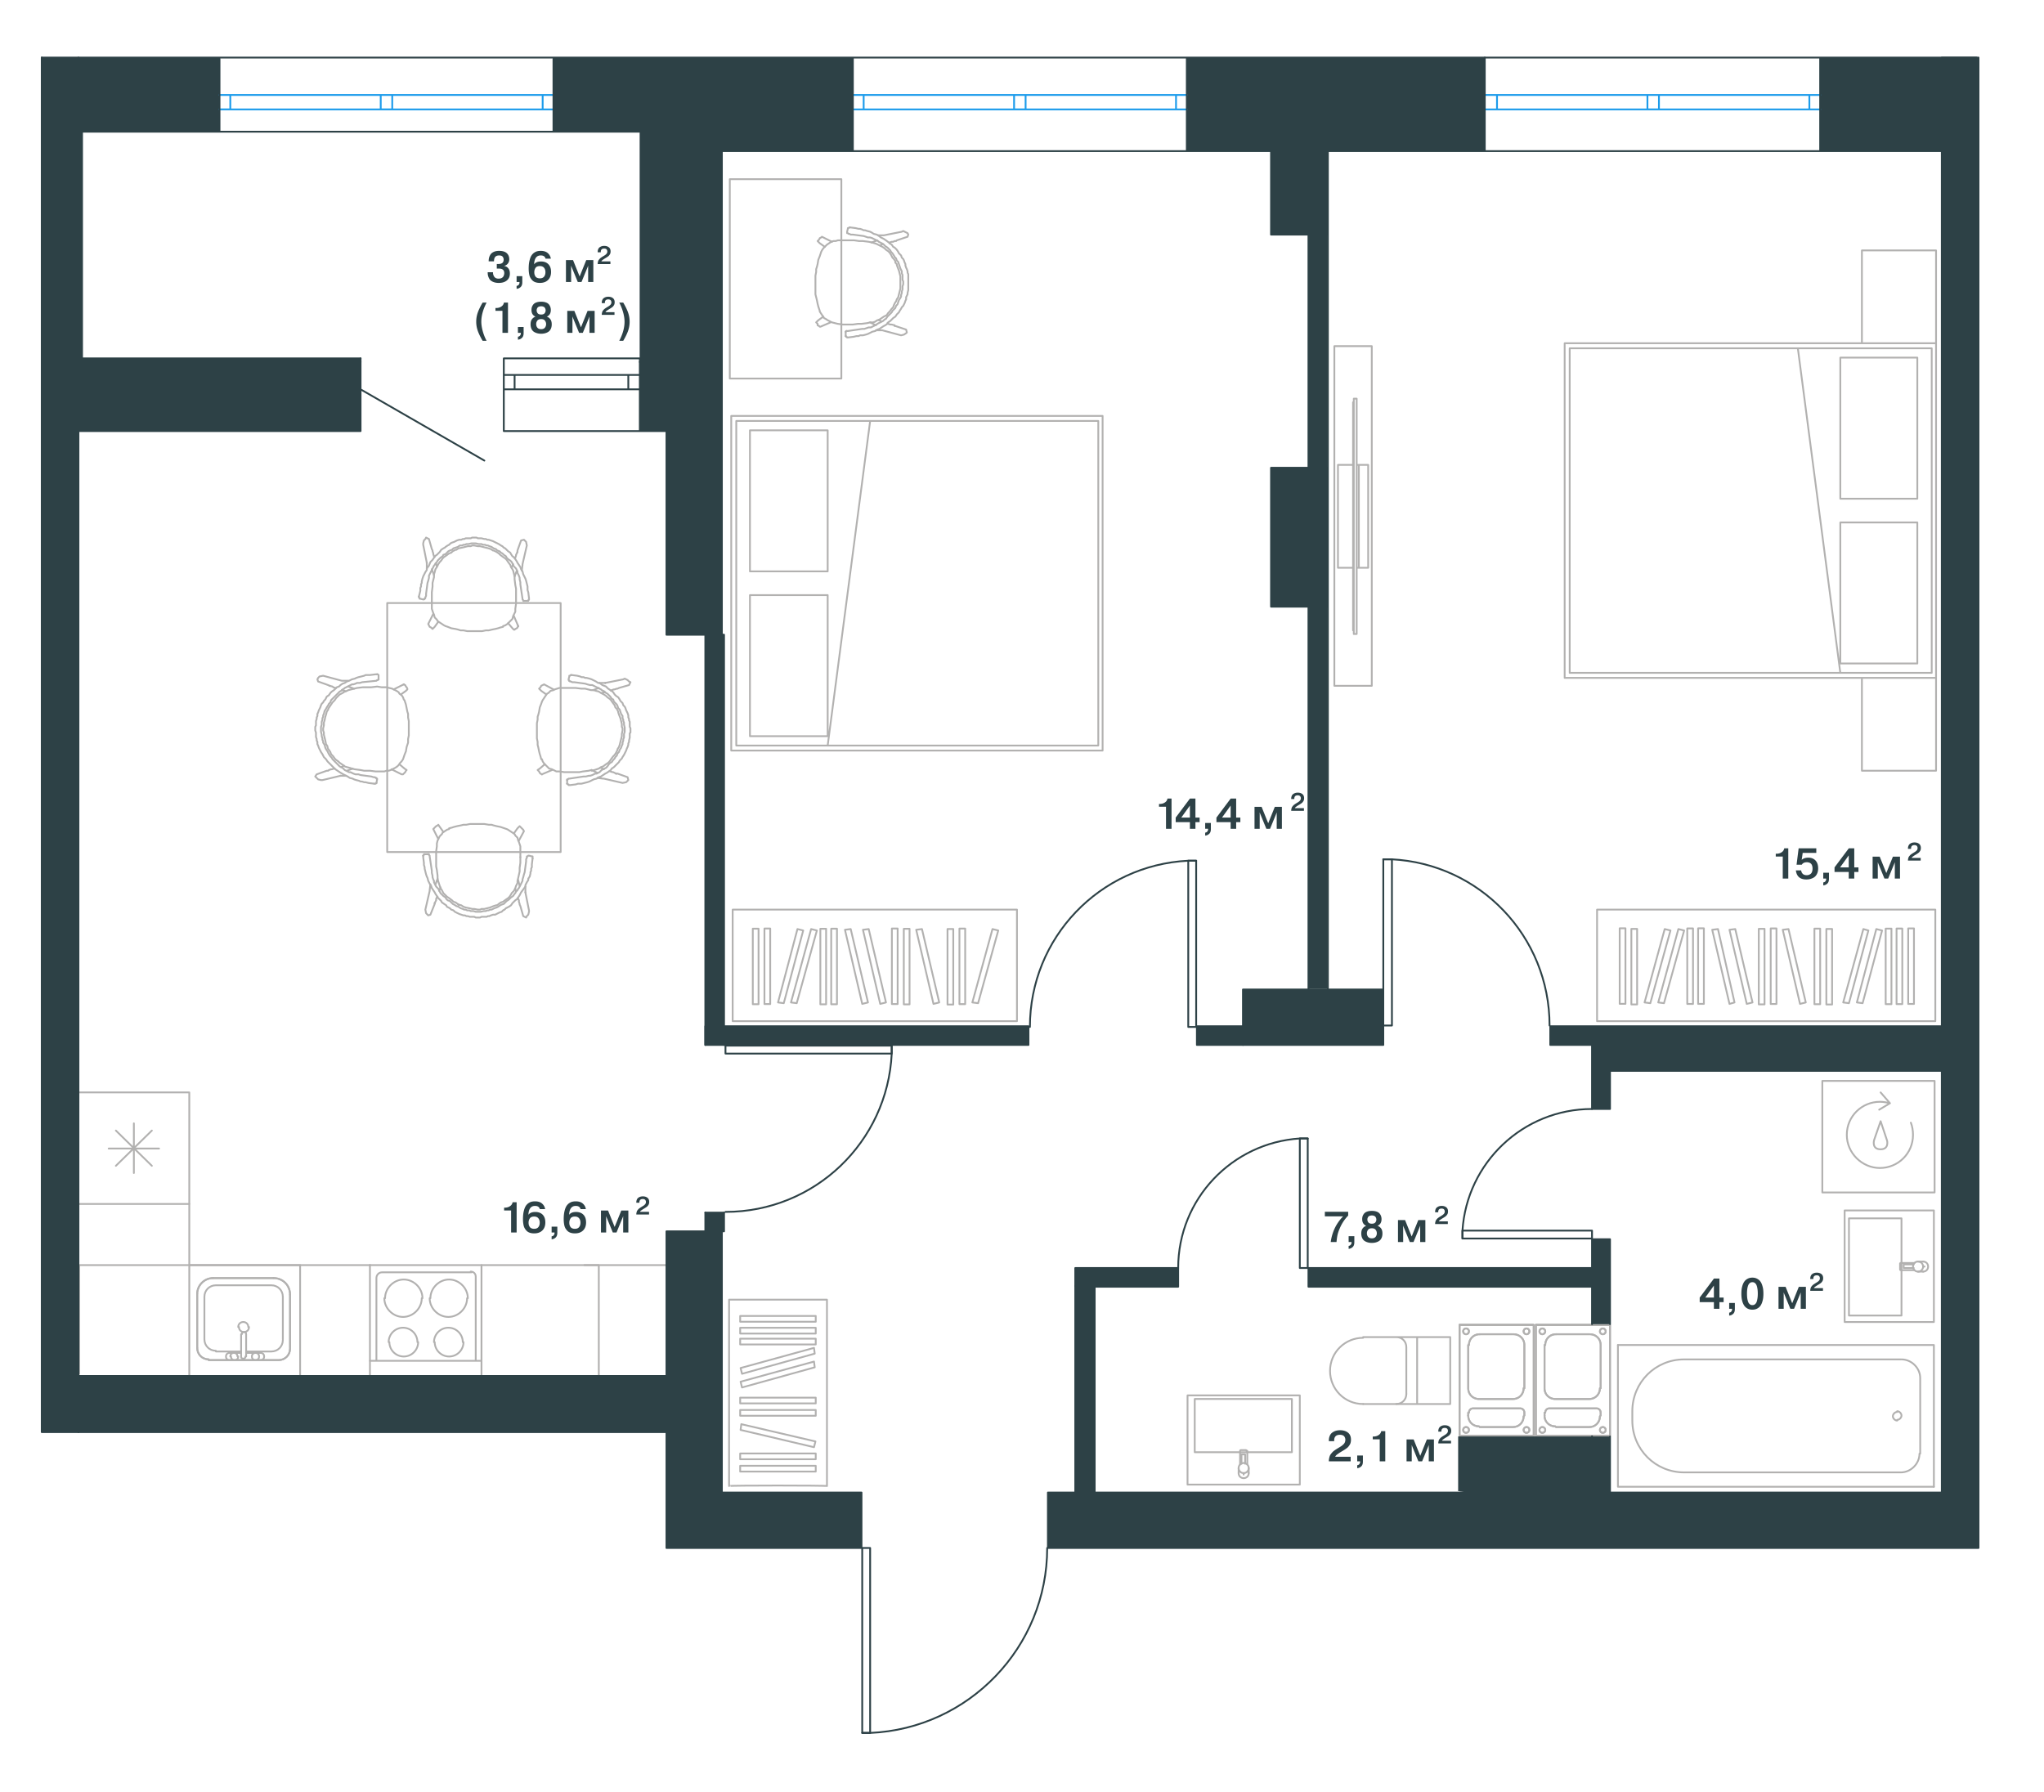 <?xml version="1.0" encoding="UTF-8"?> <svg xmlns="http://www.w3.org/2000/svg" width="284" height="249" fill="none"><path stroke="#B2B1B0" stroke-linecap="round" stroke-linejoin="round" stroke-miterlimit="10" stroke-width=".25" d="M114.9 206.498v-25.9h-13.6v25.9c0-.1 13.5-.1 13.6 0"></path><path stroke="#B2B1B0" stroke-linecap="round" stroke-linejoin="round" stroke-miterlimit="10" stroke-width=".25" d="M102.842 183.664h10.5v-.8h-10.5zM102.842 185.305h10.5v-.8h-10.5zM102.842 186.82h10.5v-.8h-10.5zM102.842 195.012h10.5v-.8h-10.5zM102.842 196.727h10.5v-.8h-10.5zM102.842 202.773h10.5v-.8h-10.5zM102.842 204.484h10.5v-.8h-10.5zM102.9 198.698l10.2 2.4.2-.8-10.3-2.4zM103.1 190.897l10.1-2.8-.1-.8-10.2 2.8zM103.1 192.799l10.1-2.8-.1-.8-10.2 2.8zM80 95.598h-.8M80.8 95.698l-.8-.1M81.3 95.695h-.5M82.1 95.895l-.8-.2M82.5 95.898h-.4M82.8 95.998l-.3-.1M83.2 96.096l-.4-.1M83.5 96.298l-.3-.2M83.9 96.497l-.4-.2M84.2 96.696l-.3-.2M84.4 96.895l-.2-.2M84.7 97.098l-.3-.2M84.9 97.298l-.2-.2M85.1 97.597l-.2-.3M85.4 97.998l-.3-.4M85.5 98.296l-.1-.3M85.7 98.497l-.2-.2M85.8 98.696l-.1-.2M85.9 98.895l-.1-.2M85.9 98.998v-.1M86 99.296l-.1-.3M86.2 99.797l-.2-.5M86.3 100.197l-.1-.4M86.4 100.595l-.1-.4M86.4 100.998v-.4M86.5 101.196l-.1-.2M86.5 101.495v-.3M86.4 101.996l.1-.5M86.4 102.296v-.3M86.3 102.697l.1-.4M86.2 103.095l.1-.4M86.1 103.498l.1-.4M86 103.796l.1-.3M85.8 104.097l.2-.3M85.8 104.198v-.1M85.6 104.595l.2-.4M85.4 104.898l.2-.3M85.2 105.098l.2-.2M84.9 105.498l.3-.4M84.7 105.796l.2-.3M84.5 105.997l.2-.2M84.2 106.196l.3-.2M83.8 106.495l.4-.3M83.5 106.596l.3-.1M83.2 106.798l.3-.2M82.9 106.897l.3-.1M82.6 106.998l.3-.1M82.2 107.096l.4-.1M81.8 107.096l.4-.1M81 107.198l.8-.1M80.5 107.295l.5-.1M79.8 107.297h.7M79 107.297h.8M78.4 107.297h.6M77.7 107.195l.7.1M77.3 107.195h.4M76.9 106.996l.4.2M76.7 106.898l.2.1M76.3 106.797l.4.1M76 106.496l.3.3M75.9 106.398l.1.1M75.6 106.098l.3.3M75.4 105.797l.2.3M75.3 105.496l.1.3M75.2 105.496h.1M75.1 105.098l.1.4M75 104.797l.1.3M74.9 104.398l.1.4M74.8 103.898l.1.5M74.7 103.496l.1.4M74.7 103.098v.4M74.6 102.598l.1.5M74.6 102.098v.5M74.6 101.598v.5M74.6 101.195v.4M74.6 100.898v.3M74.6 100.496v.4M74.7 99.996l-.1.5M74.7 99.598v.4M74.8 99.297l-.1.3M74.9 98.898l-.1.4M75 98.297l-.1.6M75.2 97.797l-.2.5M75.3 97.496l-.1.3M75.4 97.297l-.1.2M75.6 96.996l-.2.3M75.8 96.695l-.2.3M76 96.398l-.2.3M76.2 96.297l-.2.1M76.5 95.996l-.3.3M76.9 95.898l-.4.1M77.1 95.797l-.2.1M77.4 95.695l-.3.1M77.7 95.598l-.3.1M78 95.598h-.3M78.6 95.598H78M79.2 95.598h-.6M80.2 93.897l-.8-.1M80.6 93.998l-.4-.1M80.8 94.096l-.2-.1M81.1 94.098h-.3M81.3 94.198l-.2-.1M81.5 94.195h-.2M81.9 94.295l-.4-.1M82.2 94.397l-.3-.1M82.4 94.498l-.2-.1M82.8 94.696l-.4-.2M83.1 94.895l-.3-.2M83.3 94.898h-.2M83.7 95.198l-.4-.3M84.2 95.395l-.5-.2M84.5 95.698l-.3-.3M84.8 95.895l-.3-.2M85 95.998l-.2-.1M85.2 96.196l-.2-.2M85.4 96.495l-.2-.3M85.6 96.696l-.2-.2M85.9 96.895l-.3-.2M86.1 97.198l-.2-.3M86.2 97.395l-.1-.2M86.3 97.498l-.1-.1M86.5 97.696l-.2-.2M86.6 97.995l-.1-.3M86.8 98.196l-.2-.2M86.9 98.395l-.1-.2M87 98.698l-.1-.3M87.1 98.895l-.1-.2M87.2 99.098l-.1-.2M87.3 99.398l-.1-.3M87.3 99.698v-.3M87.4 99.895l-.1-.2M87.4 100.098v-.2M87.5 100.298l-.1-.2M87.5 100.597v-.3M87.5 100.998v-.4M87.6 101.196l-.1-.2M87.6 101.395v-.2M87.6 101.798v-.4M87.5 101.897l.1-.1M87.5 102.198v-.3M87.5 102.495v-.3M87.4 102.896l.1-.4M87.4 103.098v-.2M87.3 103.298l.1-.2M87.3 103.497v-.2M87.2 103.796l.1-.3M87.1 103.997l.1-.2M87 104.296l.1-.3M86.9 104.497l.1-.2M86.8 104.696l.1-.2M86.7 104.895l.1-.2M86.5 105.198l.2-.3M86.4 105.395l.1-.2M86.2 105.598l.2-.2M86.1 105.698l.1-.1M86 105.895l.1-.2M85.7 106.198l.3-.3M85.5 106.395l.2-.2M85.3 106.598l.2-.2M85 106.798l.3-.2M84.8 107.097l.2-.3M84.6 107.198l.2-.1M84.3 107.395l.3-.2M84.1 107.498l.2-.1M83.8 107.696l.3-.2M83.5 107.895l.3-.2M83.2 107.998l.3-.1M82.9 108.196l.3-.2M82.5 108.295l.4-.1M82.1 108.497l.4-.2M81.9 108.596l.2-.1M81.6 108.698l.3-.1M81.2 108.795l.4-.1M80.8 108.897l.4-.1M80.6 108.898h.2M80.3 108.898h.3M80 108.998l.3-.1M79.2 109.096l.8-.1M79 109.098h.2M79 108.996v.1M78.9 108.996h.1M78.8 108.898l.1.1"></path><circle cx="78.8" cy="108.898" r=".125" fill="#B2B1B0"></circle><path stroke="#B2B1B0" stroke-linecap="round" stroke-linejoin="round" stroke-miterlimit="10" stroke-width=".25" d="M78.8 108.496v.4M78.8 108.398v.1"></path><circle cx="78.8" cy="108.398" r=".125" fill="#B2B1B0"></circle><path stroke="#B2B1B0" stroke-linecap="round" stroke-linejoin="round" stroke-miterlimit="10" stroke-width=".25" d="M78.8 108.297v.1M78.9 108.297h-.1M79 108.195l-.1.1M79.1 108.195H79M81.1 107.898l-2 .3M81.4 107.898h-.3M81.8 107.797l-.4.1M82 107.797h-.2M82.3 107.695l-.3.1M82.5 107.598l-.2.1M82.7 107.496l-.2.1M82.9 107.496h-.2M83.1 107.398l-.2.1M83.3 107.297l-.2.1M83.5 107.098l-.2.2M83.6 106.996l-.1.1M83.8 106.898l-.2.1M84 106.797l-.2.1M84.2 106.695l-.2.1M84.4 106.496l-.2.2M84.6 106.195l-.2.3M84.8 105.996l-.2.2M85 105.898l-.2.1M85.2 105.598l-.2.3M85.4 105.398l-.2.2M85.5 105.195l-.1.2M85.7 104.996l-.2.2M85.8 104.695l-.1.3M86 104.496l-.2.2M86.1 104.195l-.1.3M86.3 103.898l-.2.3M86.4 103.598l-.1.3M86.5 103.398l-.1.2M86.5 103.195v.2M86.6 102.898l-.1.3M86.6 102.695v.2M86.7 102.496l-.1.2M86.7 101.996v.5M86.8 101.695l-.1.3M86.8 101.496v.2M86.8 101.297v.2M86.8 101.098v.2M86.7 100.695l.1.4M86.7 100.398v.3M86.6 100.195l.1.2M86.6 99.996v.2M86.5 99.797l.1.2M86.5 99.496v.3M86.3 99.195l.2.3M86.2 98.898l.1.3M86.1 98.598l.1.3M85.9 98.398l.2.2M85.8 98.098l.1.3M85.7 97.898l.1.2M85.5 97.695l.2.2M85.3 97.496l.2.2M85.2 97.195l.1.3M85 97.098l.2.1M84.8 96.797l.2.3M84.6 96.598l.2.2M84.4 96.398l.2.2M84.2 96.297l.2.1M84 96.098l.2.2M83.8 95.996l.2.1M83.6 95.898l.2.1M83.5 95.797l.1.1M83.3 95.695l.2.1M83.1 95.598l.2.1M82.9 95.496l.2.1M82.7 95.398l.2.1M82.5 95.297l.2.1M82.3 95.195l.2.1M82 95.195h.3M81.6 95.098l.4.1M81.3 94.996l.3.1M79.8 94.797l1.5.2M79.5 94.797h.3M79.3 94.695l.2.1M79.2 94.695h.1M79.1 94.598l.1.1"></path><circle cx="79.1" cy="94.598" r=".125" fill="#B2B1B0"></circle><path stroke="#B2B1B0" stroke-linecap="round" stroke-linejoin="round" stroke-miterlimit="10" stroke-width=".25" d="m79 94.496.1.1M79 94.398v.1M79.1 93.996l-.1.4M79.1 93.898v.1M79.2 93.898h-.1M79.3 93.797l-.1.1M79.4 93.797h-.1M86.6 94.398l-2.5.5M86.8 94.297l-.2.1M87.2 94.497l-.4-.2M87.4 94.696l-.2-.2M87.6 94.795l-.2-.1M87.4 95.197l.2-.4M86 95.595l1.4-.4M85.8 95.698l.2-.1M85.7 95.695h.1M85.4 95.795l.3-.1M85.3 95.797h.1M85 95.897l.3-.1M84.9 95.998l.1-.1M83.6 96.295l.4-.1M83.5 106.695h-.1M83.9 106.895l-.4-.2M84.8 107.198l-.1-.1M85.1 107.295l-.3-.1M85.2 107.297h-.1M85.6 107.497l-.4-.2"></path><circle cx="85.6" cy="107.496" r=".125" fill="#B2B1B0"></circle><path stroke="#B2B1B0" stroke-linecap="round" stroke-linejoin="round" stroke-miterlimit="10" stroke-width=".25" d="M85.8 107.496h-.2M87.2 107.996l-1.4-.5M87.3 108.396l-.1-.4M87.2 108.498l.1-.1M87 108.696l.2-.2M86.5 108.795l.5-.1M83.9 108.195l2.6.6M83.8 108.195h.1M83 108.098l.8.1M82.2 106.996l.8.4M75.3 107.596l1.4-.6"></path><circle cx="75.3" cy="107.598" r=".125" fill="#B2B1B0"></circle><path stroke="#B2B1B0" stroke-linecap="round" stroke-linejoin="round" stroke-miterlimit="10" stroke-width=".25" d="m75.1 107.496.2.1M75 107.398l.1.1M74.9 107.195l.1.2M74.8 107.098l.1.1M74.7 106.996l.1.1M75 106.797l-.3.2M75.7 106.195l-.7.6M75.2 95.996l.7.5M74.9 95.695l.3.3M75 95.598l-.1.1M75.1 95.496l-.1.1M75.2 95.297l-.1.2M75.4 95.195l-.2.1M75.6 95.098l-.2.1M76.9 95.798l-1.3-.7M83.2 95.598l-.8.3M84.1 94.898h-.8"></path><circle cx="84.1" cy="94.898" r=".125" fill="#B2B1B0"></circle><path stroke="#B2B1B0" stroke-linecap="round" stroke-linejoin="round" stroke-miterlimit="10" stroke-width=".25" d="M72.3 119.902v-.8M72.2 120.598l.1-.7M72.2 121.102v-.5M72 122.002l.2-.9M71.9 122.4l.1-.4M71.9 122.698v-.3M71.7 123.099l.2-.4M71.6 123.402l.1-.3M71.4 123.798l.2-.4M71.1 124.101l.3-.3M71 124.302l.1-.2M70.8 124.601l.2-.3M70.6 124.802l.2-.2M70.3 125.001l.3-.2M69.9 125.3l.4-.3M69.6 125.401l.3-.1M69.3 125.598l.3-.2M69.2 125.702l.1-.1M69 125.799l.2-.1M68.9 125.801h.1M68.6 125.901l.3-.1M68.1 126.098l.5-.2M67.7 126.202l.4-.1M67.3 126.299l.4-.1M66.9 126.301h.4M66.7 126.401l.2-.1M66.4 126.398h.3M65.9 126.301l.5.1M65.6 126.301h.3M65.2 126.199l.4.1M64.7 126.102l.5.1M64.4 126l.3.1M64.1 125.801l.3.2M63.7 125.699l.4.1"></path><circle cx="63.7" cy="125.699" r=".125" fill="#B2B1B0"></circle><path stroke="#B2B1B0" stroke-linecap="round" stroke-linejoin="round" stroke-miterlimit="10" stroke-width=".25" d="m63.3 125.398.4.3M63 125.301l.3.1M62.8 125.102l.2.2M62.4 124.801l.4.3M62.1 124.602l.3.2M61.9 124.398l.2.2M61.6 124.102l.3.3M61.4 123.699l.2.4M61.2 123.398l.2.3M61.1 123.102l.1.3M61 122.801l.1.3M60.9 122.5l.1.3M60.8 122.102l.1.4M60.8 121.699v.4M60.7 120.898l.1.8M60.6 120.398l.1.5M60.6 119.699v.7M60.6 118.898v.8M60.6 118.301v.6M60.7 117.602l-.1.7M60.7 117.199v.4M60.8 116.801l-.1.4M60.9 116.602l-.1.2M61.1 116.199l-.2.4M61.4 115.898l-.3.3M61.5 115.699l-.1.2M61.8 115.5l-.3.2M62.1 115.301l-.3.2M62.4 115.199l-.3.1M62.4 115.102v.1M62.8 115l-.4.1M63.1 114.898l-.3.1M63.5 114.801l-.4.1M64 114.699l-.5.1M64.4 114.602l-.4.1M64.8 114.602h-.4M65.3 114.5l-.5.1M65.8 114.5h-.5M66.2 114.5h-.4M66.7 114.5h-.5M67 114.5h-.3M67.3 114.5H67M67.9 114.6l-.6-.1M68.3 114.602h-.4M68.6 114.702l-.3-.1M69 114.799l-.4-.1M69.5 114.901l-.5-.1M70.1 115.098l-.6-.2M70.4 115.202l-.3-.1M70.6 115.299l-.2-.1M70.9 115.501l-.3-.2M71.2 115.7l-.3-.2M71.5 115.899l-.3-.2M71.6 116.098l-.1-.2M71.9 116.402l-.3-.3M72 116.798l-.1-.4M72.1 117.001l-.1-.2M72.2 117.3l-.1-.3M72.3 117.601l-.1-.3M72.3 117.902v-.3M72.3 118.498v-.6M72.3 119.1v-.6M73.9 120.101l.1-.8M73.9 120.502v-.4M73.8 120.7l.1-.2M73.8 120.999v-.3M73.7 121.2l.1-.2M73.7 121.399v-.2M73.6 121.798l.1-.4M73.4 122.101l.2-.3M73.4 122.302v-.2M73.2 122.601l.2-.3M73 123.002l.2-.4M73 123.2v-.2M72.7 123.599l.3-.4M72.4 124.002l.3-.4M72.2 124.4l.2-.4M72 124.698l.2-.3M71.9 124.899l.1-.2M71.6 125.098l.3-.2M71.4 125.302l.2-.2M71.2 125.501l.2-.2M71 125.8l.2-.3M70.7 126.001l.3-.2M70.5 126.1l.2-.1M70.3 126.202l.2-.1M70.1 126.399l.2-.2M69.9 126.498l.2-.1M69.7 126.7l.2-.2M69.4 126.799l.3-.1M69.2 126.901l.2-.1M69 126.998l.2-.1M68.8 127.1l.2-.1M68.5 127.102h.3M68.2 127.202l.3-.1M68 127.299l.2-.1M67.8 127.301h.2M67.6 127.401l.2-.1M67.3 127.398h.3M66.9 127.398h.4M66.7 127.498l.2-.1M66.5 127.5h.2M66.1 127.5h.4M65.9 127.398l.2.1M65.7 127.398h.2M65.3 127.398h.4M65 127.301l.3.1M64.8 127.301h.2M64.6 127.199l.2.1M64.4 127.199h.2M64.1 127.102l.3.1M63.8 127l.3.1M63.6 126.898l.2.1M63.4 126.801l.2.1M63.2 126.699l.2.1M63 126.5l.2.2M62.7 126.398l.3.1M62.5 126.199l.2.2M62.3 126.102l.2.1M62.1 126l.2.1M62 125.801l.1.2M61.7 125.602l.3.2M61.4 125.398l.3.2M61.3 125.199l.1.2M61 124.898l.3.3M60.8 124.699l.2.2M60.7 124.5l.1.2M60.5 124.199l.2.3M60.4 124l.1.2M60.2 123.699l.2.3M60 123.398l.2.3M59.9 123.102l.1.3M59.7 122.801l.2.3M59.5 122.398l.2.4M59.4 122l.1.4M59.3 121.801l.1.2M59.2 121.5l.1.3M59.1 121.102l.1.4M59 120.699l.1.4M59 120.5v.2M58.9 120.199l.1.3M58.9 119.898v.3M58.8 119.102l.1.8M58.8 118.898v.2"></path><circle cx="58.8" cy="118.898" r=".125" fill="#B2B1B0"></circle><path stroke="#B2B1B0" stroke-linecap="round" stroke-linejoin="round" stroke-miterlimit="10" stroke-width=".25" d="m58.9 118.801-.1.1M58.9 118.699v.1M59 118.699h-.1M59.4 118.699H59M59.5 118.699h-.1"></path><circle cx="59.5" cy="118.699" r=".125" fill="#B2B1B0"></circle><path stroke="#B2B1B0" stroke-linecap="round" stroke-linejoin="round" stroke-miterlimit="10" stroke-width=".25" d="M59.6 118.699h-.1M59.6 118.799v-.1M59.7 118.901l-.1-.1M59.7 118.998v-.1M60 121l-.3-2M60 121.3v-.3M60.1 121.701l-.1-.4M60.1 121.899v-.2M60.2 122.198l-.1-.3M60.3 122.399l-.1-.2M60.3 122.598v-.2M60.4 122.802l-.1-.2M60.5 123.001l-.1-.2M60.6 123.2l-.1-.2M60.7 123.299l-.1-.1M60.9 123.501l-.2-.2M61 123.7l-.1-.2M61.1 123.899l-.1-.2M61.2 124.098l-.1-.2M61.4 124.302l-.2-.2M61.6 124.501l-.2-.2M61.9 124.7l-.3-.2M62 124.899l-.1-.2M62.2 125.098l-.2-.2M62.5 125.202l-.3-.1M62.7 125.399l-.2-.2M62.9 125.598l-.2-.2M63.1 125.702l-.2-.1M63.4 125.899l-.3-.2M63.7 125.998l-.3-.1M64 126.2l-.3-.2M64.3 126.299l-.3-.1M64.5 126.401l-.2-.1M64.7 126.398h-.2M64.9 126.498l-.2-.1M65.2 126.5h-.3M65.4 126.6l-.2-.1M65.8 126.602h-.4M66.1 126.702l-.3-.1M66.4 126.699h-.3M66.6 126.699h-.2M66.8 126.699h-.2M67.2 126.602l-.4.1M67.5 126.602h-.3M67.7 126.5l-.2.1M67.9 126.5h-.2M68.1 126.398l-.2.1M68.3 126.398h-.2M68.7 126.199l-.4.2M69 126.102l-.3.1M69.2 126l-.2.1M69.5 125.801l-.3.2M69.7 125.699l-.2.1M70 125.602l-.3.1M70.2 125.398l-.2.2M70.4 125.199l-.2.2M70.7 125l-.3.2M70.8 124.898l-.1.1M71 124.699l-.2.2M71.3 124.5l-.3.2M71.5 124.199l-.2.3M71.6 124.102l-.1.1M71.7 123.898l-.1.2M71.9 123.699l-.2.2M72 123.5l-.1.2M72.1 123.398l-.1.1M72.2 123.199l-.1.2M72.3 123l-.1.2M72.4 122.801l-.1.2M72.5 122.602l-.1.2M72.6 122.398l-.1.2M72.6 122.199v.2M72.7 121.898l-.1.3M72.8 121.5l-.1.4M72.9 121.199l-.1.3M73.1 119.699l-.2 1.5M73.1 119.398v.3M73.2 119.199l-.1.2M73.2 119.102v.1M73.2 119v.1M73.3 119h-.1M73.4 118.898l-.1.1M73.5 118.898h-.1M73.9 118.998l-.4-.1M74 119h-.1M74 119.1v-.1M74 119.202v-.1M74 119.299v-.1M73.5 126.5 73 124M73.5 126.7v-.2M73.4 127.099l.1-.4M73.2 127.302l.2-.2M73.1 127.501l.1-.2M72.7 127.301l.4.2M72.3 125.898l.4 1.4M72.2 125.699l.1.2M72.2 125.602v.1M72.1 125.301l.1.3M72.1 125.102v.2M72 124.898l.1.2M71.9 124.801l.1.1M71.6 123.5l.1.4M61.2 123.401v-.1M61 123.798l.2-.4M60.7 124.702l.1-.1M60.6 124.899l.1-.2M60.6 125.098v-.2M60.4 125.502l.2-.4"></path><circle cx="60.4" cy="125.5" r=".125" fill="#B2B1B0"></circle><path stroke="#B2B1B0" stroke-linecap="round" stroke-linejoin="round" stroke-miterlimit="10" stroke-width=".25" d="M60.4 125.6v-.1M59.8 127.102l.6-1.5M59.5 127.202l.3-.1M59.4 127.102l.1.1M59.2 126.898l.2.2M59.1 126.398l.1.5M59.7 123.801l-.6 2.6M59.7 123.699v.1M59.8 122.898l-.1.8M60.8 122.102l-.3.8M60.2 115.199l.7 1.4M60.3 115.102l-.1.1M60.4 115l-.1.1M60.5 114.898l-.1.1M60.6 114.801l-.1.1M60.8 114.699l-.2.1M60.9 114.602l-.1.1M61.1 114.902l-.2-.3M61.6 115.598l-.5-.7M71.9 115.102l-.5.7M72.2 114.801l-.3.3M72.3 114.901l-.1-.1M72.4 114.998l-.1-.1M72.5 115.1l-.1-.1M72.7 115.302l-.2-.2M72.8 115.501l-.1-.2M72.1 116.8l.7-1.3M72.2 123.101l-.2-.8M73 123.899v-.7M73 123.998v-.1M51.4 107.098l.8.1M50.6 107.098h.8M50.1 107l.5.1M49.3 106.898l.8.1M48.9 106.801l.4.1M48.6 106.699l.3.1M48.2 106.598l.4.1M47.9 106.5l.3.1M47.5 106.199l.4.3M47.2 106l.3.2M47 105.801l.2.2M46.7 105.598l.3.2M46.5 105.398l.2.2M46.3 105.098l.2.3M46 104.801l.3.3M45.9 104.5l.1.3M45.7 104.199l.2.3M45.6 104.098l.1.1M45.5 103.801l.1.3M45.5 103.699v.1M45.3 103.398l.2.3M45.2 102.898l.1.5M45.1 102.5l.1.4M45 102.098l.1.4M45 101.801v.3M44.9 101.5l.1.3M44.9 101.199v.3M45 100.801l-.1.4M45 100.398v.4M45.1 100.098l-.1.3M45.2 99.598l-.1.5M45.3 99.3l-.1.3M45.4 98.898l-.1.4M45.6 98.598l-.2.3M45.6 98.5v.1M45.8 98.2l-.2.3M46 97.898l-.2.3M46.2 97.598l-.2.3M46.5 97.3l-.3.3M46.7 97l-.2.3M46.9 96.8l-.2.2M47.2 96.5l-.3.3M47.6 96.3l-.4.2M47.9 96.098l-.3.2M48.2 96l-.3.1M48.4 95.898l-.2.1M48.8 95.8l-.4.1M49.2 95.7l-.4.1M49.6 95.598l-.4.1M50.4 95.5l-.8.1M50.9 95.5h-.5M51.6 95.5h-.7M52.4 95.398l-.8.1M53 95.498l-.6-.1M53.7 95.5H53M54.1 95.6l-.4-.1M54.5 95.698l-.4-.1M54.7 95.8l-.2-.1M55.1 96l-.4-.2M55.4 96.2l-.3-.2M55.5 96.4l-.1-.2M55.8 96.598l-.3-.2M56 96.898l-.2-.3M56.1 97.198l-.1-.3M56.2 97.3l-.1-.1M56.3 97.6l-.1-.3M56.4 97.898l-.1-.3M56.5 98.398l-.1-.5M56.6 98.898l-.1-.5M56.7 99.198l-.1-.3M56.7 99.7v-.5M56.8 100.199l-.1-.5M56.8 100.699v-.5M56.8 101.099v-.4M56.8 101.498v-.4M56.8 101.9v-.4M56.8 102.198v-.3M56.7 102.699l.1-.5M56.7 103.199v-.5M56.6 103.499l.1-.3M56.5 103.8l.1-.3M56.4 104.401l.1-.6M56.2 104.898l.2-.5M56.1 105.198l.1-.3M56 105.499l.1-.3M55.8 105.8l.2-.3M55.6 106.001l.2-.2M55.4 106.3l.2-.3M55.2 106.501l.2-.2M54.9 106.7l.3-.2M54.5 106.899l.4-.2M54.3 106.998l.2-.1M54 107.1l.3-.1M53.7 107.098h.3M53.4 107.198l.3-.1M52.8 107.199h.6M52.2 107.199h.6M51.2 108.801l.8.1M50.8 108.699l.4.1M50.6 108.699h.2M50.3 108.598l.3.1M50.1 108.598h.2M49.9 108.5l.2.1M49.5 108.398l.4.1M49.2 108.301l.3.1M49 108.199l.2.1M48.6 108.098l.4.1M48.3 107.898l.3.2M48.1 107.801l.2.1M47.7 107.598l.4.2M47.2 107.301l.5.3M46.9 107.098l.3.2M46.6 106.898l.3.2M46.4 106.699l.2.2M46.2 106.5l.2.2M46 106.301l.2.2M45.8 106.098l.2.2M45.5 105.801l.3.3M45.3 105.5l.2.3M45.2 105.398l.1.1M45 105.199l.2.2M44.9 105l.1.2M44.8 104.801l.1.2M44.6 104.5l.2.3M44.5 104.301l.1.2M44.4 104.098l.1.2M44.3 103.898l.1.2M44.2 103.598l.1.3M44.1 103.398l.1.2M44.1 103.098v.3M44 102.898l.1.2M44 102.699v.2M43.9 102.398l.1.3M43.9 102.098v.3M43.9 101.801v.3M43.8 101.5l.1.3M43.8 101.301v.2M43.8 101v.3M43.9 100.801l-.1.2M43.9 100.5v.3M43.9 100.199v.3M44 99.898l-.1.3M44 99.7v.2M44.1 99.5l-.1.2M44.1 99.2v.3M44.2 99l-.1.2M44.3 98.7l-.1.3M44.4 98.5l-.1.2M44.5 98.3l-.1.2M44.6 98l-.1.3M44.7 97.8l-.1.2M44.9 97.598l-.2.2M45 97.398l-.1.2M45.2 97.2l-.2.2M45.3 97l-.1.2M45.4 96.8l-.1.2M45.7 96.598l-.3.2M45.9 96.3l-.2.3M46.1 96.098l-.2.2M46.4 95.898l-.3.2M46.6 95.7l-.2.2M46.8 95.5l-.2.2M47.1 95.398l-.3.1M47.3 95.2l-.2.2M47.6 95l-.3.2M47.9 94.898l-.3.1M48.2 94.7l-.3.2M48.5 94.598l-.3.1M48.9 94.398l-.4.2M49.3 94.3l-.4.1M49.5 94.2l-.2.1M49.8 94.098l-.3.1M50.2 94l-.4.1M50.6 93.898l-.4.1M50.8 93.8l-.2.1M51.1 93.8h-.3M51.4 93.8h-.3M52.2 93.7l-.8.1M52.4 93.7h-.2"></path><circle cx="52.4" cy="93.699" r=".125" fill="#B2B1B0"></circle><path stroke="#B2B1B0" stroke-linecap="round" stroke-linejoin="round" stroke-miterlimit="10" stroke-width=".25" d="M52.5 93.7h-.1M52.6 93.8l-.1-.1M52.6 93.9v-.1M52.6 94.198v-.3M52.6 94.3v-.1M52.6 94.4v-.1"></path><circle cx="52.6" cy="94.398" r=".125" fill="#B2B1B0"></circle><path stroke="#B2B1B0" stroke-linecap="round" stroke-linejoin="round" stroke-miterlimit="10" stroke-width=".25" d="m52.5 94.498.1-.1M52.4 94.5h.1M52.3 94.6l.1-.1M50.3 94.798l2-.2M50 94.9l.3-.1M49.6 94.898h.4M49.4 94.998l.2-.1M49.1 95.1l.3-.1M48.9 95.098h.2M48.7 95.198l.2-.1M48.5 95.3l.2-.1M48.3 95.4l.2-.1M48.1 95.498l.2-.1M47.9 95.6l.2-.1M47.8 95.698l.1-.1M47.6 95.8l.2-.1M47.4 96l.2-.2M47.2 96.1l.2-.1M47 96.298l.2-.2M46.8 96.5l.2-.2M46.6 96.7l.2-.2M46.4 96.9l.2-.2M46.2 97.098l.2-.2M46 97.298l.2-.2M45.9 97.6l.1-.3M45.7 97.798l.2-.2M45.6 98l.1-.2M45.4 98.3l.2-.3M45.3 98.5l.1-.2M45.1 98.8l.2-.3M45 99.2l.1-.4M44.9 99.4l.1-.2M44.9 99.598v-.2M44.8 99.798l.1-.2M44.8 100.001v-.2M44.7 100.3l.1-.3M44.7 100.701v-.4M44.6 100.999l.1-.3M44.6 101.2v-.2M44.6 101.499v-.3M44.6 101.7v-.2M44.7 102.099l-.1-.4M44.7 102.298v-.2M44.8 102.601l-.1-.3M44.8 102.798v-.2M44.9 103.001l-.1-.2M44.9 103.2v-.2M45.1 103.499l-.2-.3M45.2 103.9l-.1-.4M45.3 104.098l-.1-.2M45.5 104.398l-.2-.3M45.6 104.598l-.1-.2M45.7 104.798l-.1-.2M45.9 105.101l-.2-.3M46.1 105.298l-.2-.2M46.2 105.501l-.1-.2M46.4 105.7l-.2-.2M46.6 105.899l-.2-.2M46.8 106.098l-.2-.2M47 106.298l-.2-.2M47.2 106.501l-.2-.2M47.4 106.6l-.2-.1M47.6 106.698l-.2-.1M47.7 106.799l-.1-.1M47.9 107.001l-.2-.2M48.1 107.1l-.2-.1M48.3 107.198l-.2-.1M48.5 107.299l-.2-.1M48.7 107.301h-.2M48.9 107.401l-.2-.1M49.1 107.498l-.2-.1M49.4 107.6l-.3-.1M49.8 107.598h-.4M50.1 107.698l-.3-.1M51.6 107.899l-1.5-.2M51.9 107.998l-.3-.1M52.1 108h-.2M52.2 108.1l-.1-.1M52.3 108.098h-.1M52.3 108.198v-.1M52.4 108.199h-.1M52.4 108.299v-.1M52.3 108.801l.1-.5"></path><circle cx="52.3" cy="108.801" r=".125" fill="#B2B1B0"></circle><path stroke="#B2B1B0" stroke-linecap="round" stroke-linejoin="round" stroke-miterlimit="10" stroke-width=".25" d="m52.2 108.901.1-.1M52.1 108.898h.1M52 108.898h.1M44.8 108.401l2.5-.6M44.6 108.398h.2M44.2 108.301l.4.1M44 108.098l.2.2M43.8 107.898l.2.2M44 107.598l-.2.3M45.4 107.098l-1.4.5M45.6 107.098h-.2M45.7 107l-.1.1M46 106.898l-.3.1M46.1 106.898H46M46.4 106.801l-.3.1M46.5 106.801h-.1M47.8 106.398l-.4.2M47.9 96l.1.1M47.5 95.898l.4.1M46.6 95.598h.1M46.3 95.5l.3.1M46.2 95.398l.1.1M45.8 95.3l.4.1"></path><circle cx="45.8" cy="95.301" r=".125" fill="#B2B1B0"></circle><path stroke="#B2B1B0" stroke-linecap="round" stroke-linejoin="round" stroke-miterlimit="10" stroke-width=".25" d="m45.6 95.2.2.1M44.2 94.7l1.4.5M44.1 94.398l.1.3M44.2 94.2l-.1.2M44.4 94l-.2.2M44.9 93.898l-.5.1M47.5 94.598l-2.6-.7M47.6 94.598h-.1M48.4 94.598h-.8M49.2 95.698l-.8-.3M56.1 95.098l-1.4.7"></path><circle cx="56.1" cy="95.098" r=".125" fill="#B2B1B0"></circle><path stroke="#B2B1B0" stroke-linecap="round" stroke-linejoin="round" stroke-miterlimit="10" stroke-width=".25" d="m56.3 95.198-.2-.1M56.4 95.4l-.1-.2M56.5 95.498l-.1-.1M56.6 95.7l-.1-.2M56.6 95.8v-.1M56.4 96l.2-.2M55.7 96.5l.7-.5M56.2 106.799l-.7-.6M56.5 107.001l-.3-.2M56.4 107.1l.1-.1M56.3 107.298l.1-.2M56.2 107.401l.1-.1M56 107.598l.2-.2M55.8 107.598h.2M54.4 106.898l1.4.7M48.2 107.101l.8-.3M47.3 107.801h.8"></path><circle cx="47.3" cy="107.801" r=".125" fill="#B2B1B0"></circle><path stroke="#B2B1B0" stroke-linecap="round" stroke-linejoin="round" stroke-miterlimit="10" stroke-width=".25" d="M60 82.3v.8M60.1 81.5l-.1.8M60.1 81v.5M60.3 80.2l-.2.8M60.3 79.8v.4M60.4 79.5l-.1.3M60.5 79.098l-.1.4M60.7 78.8l-.2.3M60.9 78.398l-.2.4M61.1 78.098l-.2.3M61.3 77.898l-.2.2M61.5 77.598l-.2.3M61.7 77.398l-.2.2M62 77.2l-.3.2M62.4 76.898l-.4.3M62.7 76.8l-.3.1M62.9 76.598l-.2.2M63.1 76.5l-.2.1M63.3 76.398l-.2.1M63.4 76.398h-.1M63.7 76.2l-.3.2M64.2 76.098l-.5.1M64.6 76l-.4.1M65 75.898l-.4.1M65.4 75.898H65M65.6 75.8l-.2.1M65.9 75.8h-.3M66.4 75.9l-.5-.1M66.7 75.898h-.3M67.1 75.998l-.4-.1M67.5 76.1l-.4-.1M67.9 76.198l-.4-.1M68.2 76.3l-.3-.1M68.5 76.5l-.3-.2M68.6 76.5h-.1M69 76.7l-.4-.2M69.3 76.9l-.3-.2M69.5 77.098l-.2-.2M69.9 77.398l-.4-.3M70.2 77.598l-.3-.2M70.4 77.798l-.2-.2M70.6 78.1l-.2-.3M70.9 78.498l-.3-.4M71 78.8l-.1-.3M71.2 79.1l-.2-.3M71.3 79.298l-.1-.2M71.4 79.7l-.1-.4M71.5 80.1l-.1-.4M71.5 80.498v-.4M71.6 81.3l-.1-.8M71.7 81.8l-.1-.5M71.7 82.5v-.7M71.7 83.3v-.8M71.7 83.9v-.6M71.6 84.598l.1-.7M71.6 84.998v-.4M71.4 85.4l.2-.4M71.3 85.598l.1-.2M71.2 85.998l.1-.4M70.9 86.3l.3-.3M70.8 86.4l.1-.1M70.5 86.698l.3-.3M70.2 86.9l.3-.2M69.9 86.998l.3-.1M69.9 87.1V87M69.5 87.198l.4-.1M69.2 87.3l.3-.1M68.8 87.4l.4-.1M68.3 87.498l.5-.1M67.9 87.6l.4-.1M67.5 87.598h.4M67 87.698l.5-.1M66.5 87.7h.5M66 87.7h.5M65.6 87.7h.4M65.3 87.7h.3M64.9 87.7h.4M64.4 87.598l.5.1M64 87.598h.4M63.7 87.5l.3.1M63.3 87.398l.4.1M62.7 87.3l.6.1M62.2 87.098l.5.2M61.9 87l.3.1M61.7 86.898l.2.1M61.4 86.7l.3.2M61.1 86.5l.3.2M60.8 86.3l.3.2M60.7 86.098l.1.2M60.4 85.8l.3.3M60.3 85.398l.1.4M60.2 85.2l.1.2M60.1 84.898l.1.3M60 84.598l.1.3M60 84.3v.3M60 83.7v.6M60 83.098v.6M58.4 82.098l-.2.8M58.4 81.7v.4M58.5 81.5l-.1.2M58.5 81.2v.3M58.6 81l-.1.2M58.6 80.8v.2M58.7 80.398l-.1.4M58.8 80.098l-.1.3M58.9 79.898l-.1.2M59.1 79.5l-.2.4M59.3 79.2l-.2.3M59.3 79v.2M59.6 78.598l-.3.4M59.8 78.098l-.2.5M60.1 77.8l-.3.3M60.3 77.5l-.2.3M60.4 77.3l-.1.2M60.7 77.098l-.3.2M60.9 76.898l-.2.2M61.1 76.7l-.2.2M61.3 76.398l-.2.3M61.6 76.2l-.3.2M61.8 76.098l-.2.1M61.9 76l-.1.1M62.2 75.8l-.3.2M62.4 75.7l-.2.1M62.6 75.5l-.2.2M62.8 75.398l-.2.1M63.1 75.3l-.3.1M63.3 75.2l-.2.1M63.5 75.098l-.2.1M63.8 75l-.3.1M64.1 75h-.3M64.3 74.898l-.2.1M64.5 74.898h-.2M64.7 74.8l-.2.1M65 74.8h-.3M65.4 74.8H65M65.6 74.7l-.2.1M65.8 74.7h-.2M66.2 74.7h-.4M66.4 74.8l-.2-.1M66.6 74.8h-.2M66.9 74.8h-.3M67.3 74.9l-.4-.1M67.5 74.898h-.2M67.7 74.998l-.2-.1M67.9 75h-.2M68.2 75.1l-.3-.1M68.5 75.198l-.3-.1M68.7 75.3l-.2-.1M68.9 75.4l-.2-.1M69.1 75.498l-.2-.1M69.3 75.6l-.2-.1M69.6 75.798l-.3-.2M69.8 75.9l-.2-.1M70 76.098l-.2-.2M70.2 76.198l-.2-.1M70.3 76.3l-.1-.1M70.6 76.6l-.3-.3M70.9 76.798l-.3-.2M71 77l-.1-.2M71.2 77.3 71 77M71.5 77.5l-.3-.2M71.6 77.7l-.1-.2M71.8 78l-.2-.3M71.9 78.2l-.1-.2M72.1 78.5l-.2-.3M72.3 78.8l-.2-.3M72.4 79.1l-.1-.3M72.6 79.398l-.2-.3M72.7 79.798l-.1-.4M72.9 80.2l-.2-.4M73 80.4l-.1-.2M73.1 80.698l-.1-.3M73.2 81.1l-.1-.4M73.3 81.498l-.1-.4M73.3 81.7v-.2M73.3 82v-.3M73.4 82.3l-.1-.3M73.5 83.1l-.1-.8M73.5 83.298v-.2"></path><circle cx="73.499" cy="83.301" r=".125" fill="#B2B1B0"></circle><path stroke="#B2B1B0" stroke-linecap="round" stroke-linejoin="round" stroke-miterlimit="10" stroke-width=".25" d="m73.4 83.4.1-.1M73.4 83.498v-.1M73.3 83.5h.1M72.9 83.5h.4M72.8 83.5h.1"></path><circle cx="72.8" cy="83.5" r=".125" fill="#B2B1B0"></circle><path stroke="#B2B1B0" stroke-linecap="round" stroke-linejoin="round" stroke-miterlimit="10" stroke-width=".25" d="M72.7 83.5h.1M72.7 83.398v.1M72.6 83.3l.1.1M72.6 83.2v.1M72.3 81.2l.3 2M72.3 80.898v.3M72.2 80.5l.1.4M72.2 80.3v.2M72.1 80l.1.3M72 79.8l.1.2M71.9 79.598l.1.2M71.9 79.398v.2M71.8 79.2l.1.2M71.7 79l.1.2M71.5 78.8l.2.2M71.4 78.7l.1.1M71.3 78.5l.1.2M71.2 78.3l.1.2M71.1 78.098l.1.2M70.9 77.898l.2.2M70.6 77.7l.3.2M70.4 77.5l.2.2M70.3 77.3l.1.2M70 77.098l.3.2M69.8 76.898l.2.2M69.6 76.8l.2.1M69.4 76.598l.2.2M69.1 76.5l.3.1M68.9 76.3l.2.2M68.6 76.2l.3.1M68.3 76l.3.2M68 75.898l.3.1M67.8 75.8l.2.1M67.6 75.8h.2M67.4 75.7l.2.1M67.1 75.7h.3M66.9 75.598l.2.1M66.5 75.598h.4M66.1 75.5l.4.1M65.9 75.5h.2M65.7 75.5h.2M65.5 75.5h.2M65.1 75.6l.4-.1M64.8 75.598h.3M64.6 75.698l.2-.1M64.4 75.7h.2M64.2 75.8l.2-.1M63.9 75.8h.3M63.6 76l.3-.2M63.3 76.1l.3-.1M63 76.198l.3-.1M62.8 76.4l.2-.2M62.5 76.498l.3-.1M62.3 76.6l.2-.1M62.1 76.798l.2-.2M61.9 77l.2-.2M61.6 77.1l.3-.1M61.5 77.298l.1-.2M61.2 77.5l.3-.2M61 77.7l.2-.2M60.8 77.9l.2-.2M60.7 78.098l.1-.2M60.5 78.298l.2-.2M60.4 78.5l.1-.2M60.3 78.6l.1-.1M60.2 78.798l.1-.2M60.1 79l.1-.2M60 79.2l.1-.2M59.9 79.4l.1-.2M59.8 79.598l.1-.2M59.7 79.798l.1-.2M59.6 80l.1-.2M59.6 80.3V80M59.5 80.7l.1-.4M59.4 81l.1-.3M59.2 82.5l.2-1.5M59.2 82.8v-.3M59.1 83l.1-.2M59.1 83.1V83M59 83.198l.1-.1"></path><circle cx="58.999" cy="83.199" r=".125" fill="#B2B1B0"></circle><path stroke="#B2B1B0" stroke-linecap="round" stroke-linejoin="round" stroke-miterlimit="10" stroke-width=".25" d="m58.9 83.3.1-.1M58.8 83.3h.1M58.4 83.2l.4.1M58.3 83.2h.1M58.3 83.098v.1M58.2 83l.1.1M58.2 82.898v.1M58.8 75.7l.5 2.5M58.8 75.5v.2M58.9 75.098l-.1.4M59.1 74.898l-.2.2M59.2 74.7l-.1.2M59.6 74.9l-.4-.2M60 76.298l-.4-1.4M60.1 76.5l-.1-.2M60.1 76.6v-.1M60.2 76.898l-.1-.3M60.2 76.998v-.1M60.3 77.3l-.1-.3M60.4 77.4l-.1-.1M60.7 78.7l-.1-.4M71.1 78.8v.1M71.3 78.398l-.2.4M71.6 77.5l-.1.1M71.7 77.2l-.1.3M71.7 77.098v.1M71.9 76.7l-.2.4"></path><circle cx="71.9" cy="76.699" r=".125" fill="#B2B1B0"></circle><path stroke="#B2B1B0" stroke-linecap="round" stroke-linejoin="round" stroke-miterlimit="10" stroke-width=".25" d="M71.9 76.5v.2M72.4 75.098l-.5 1.4M72.8 75l-.4.1M72.9 75.1l-.1-.1M73.1 75.298l-.2-.2M73.2 75.8l-.1-.5M72.6 78.4l.6-2.6M72.6 78.498v-.1M72.5 79.3l.1-.8M71.5 80.1l.3-.8M72 86.998l-.6-1.4"></path><circle cx="71.999" cy="87" r=".125" fill="#B2B1B0"></circle><path stroke="#B2B1B0" stroke-linecap="round" stroke-linejoin="round" stroke-miterlimit="10" stroke-width=".25" d="m71.9 87.2.1-.2M71.8 87.3l.1-.1M71.6 87.4l.2-.1M71.5 87.498l.1-.1M71.4 87.5h.1M71.2 87.3l.2.2M70.6 86.598l.6.7M60.4 87.098l.5-.7M60.1 87.398l.3-.3M60 87.3l.1.1M59.9 87.2l.1.1M59.7 87.098l.2.1M59.6 86.898l.1.2M59.5 86.7l.1.2M60.2 85.3l-.7 1.4M60 79.098l.3.8M59.3 78.2v.8"></path><circle cx="59.3" cy="78.199" r=".125" fill="#B2B1B0"></circle><path stroke="#B2B1B0" stroke-linecap="round" stroke-linejoin="round" stroke-miterlimit="10" stroke-width=".25" d="M118.7 33.398h-.8M119.4 33.498l-.7-.1M119.9 33.496h-.5M120.7 33.596l-.8-.1M121.2 33.698l-.5-.1M121.5 33.8l-.3-.1M121.8 33.897l-.3-.1M122.2 34.098l-.4-.2M122.6 34.298l-.4-.2M122.9 34.497l-.3-.2M123.1 34.696l-.2-.2M123.4 34.9l-.3-.2M123.6 35.098l-.2-.2M123.8 35.398l-.2-.3M124 35.798l-.2-.4M124.2 35.997l-.2-.2M124.4 36.296l-.2-.3M124.4 36.497v-.2M124.6 36.696l-.2-.2M124.6 36.8v-.1M124.7 37.097l-.1-.3M124.9 37.598l-.2-.5M125 37.998l-.1-.4M125.1 38.396l-.1-.4M125.1 38.698v-.3M125.1 39v-.3M125.1 39.296v-.3M125.1 39.797v-.5M125.1 40.097v-.3M125 40.498l.1-.4M124.9 40.896l.1-.4M124.8 41.298l.1-.4M124.6 41.597l.2-.3M124.5 41.898l.1-.3M124.4 41.998l.1-.1M124.2 42.396l.2-.4M124.1 42.698l.1-.3M123.9 42.9l.2-.2M123.6 43.298l.3-.4M123.4 43.497l.2-.2M123.2 43.796l.2-.3M122.8 43.997l.4-.2M122.5 44.196l.3-.2M122.2 44.4l.3-.2M121.9 44.498l.3-.1M121.6 44.696l.3-.2M121.3 44.8l.3-.1M120.9 44.797h.4M120.5 44.897l.4-.1M119.7 44.998l.8-.1M119.2 44.996h.5M118.5 45.096l.7-.1M117.7 45.098h.8M117.1 45.098h.6M116.4 44.996l.7.1M116 44.898l.4.1M115.6 44.797l.4.1M115.4 44.7l.2.1M115 44.496l.4.2M114.7 44.297l.3.2M114.5 44.2l.2.1M114.3 43.898l.2.3M114.1 43.598l.2.3M113.9 43.297l.2.3M113.9 43.2v.1M113.8 42.898l.1.3M113.7 42.598l.1.3M113.6 42.2l.1.4M113.5 41.7l.1.5M113.4 41.297l.1.4M113.3 40.898l.1.4M113.3 40.398v.5M113.3 39.898v.5M113.3 39.398v.5M113.3 38.996v.4M113.3 38.598v.4M113.3 38.297v.3M113.4 37.797l-.1.5M113.4 37.398v.4M113.5 37.098l-.1.3M113.6 36.7l-.1.4M113.7 36.098l-.1.6M113.9 35.598l-.2.5M114 35.297l-.1.3M114.1 34.996l-.1.3M114.2 34.797l-.1.2M114.4 34.496l-.2.3M114.7 34.2l-.3.3M114.9 33.996l-.2.2M115.2 33.797l-.3.2M115.5 33.598l-.3.2M115.8 33.496l-.3.1M116.1 33.496h-.3M116.4 33.398l-.3.1M116.7 33.398h-.3M117.3 33.398h-.6M117.9 33.398h-.6M118.9 31.698l-.8-.1M119.3 31.8l-.4-.1M119.5 31.797h-.2M119.8 31.897l-.3-.1M120 31.998l-.2-.1M120.2 31.996h-.2M120.5 32.096l-.3-.1M120.9 32.198l-.4-.1M121.1 32.3l-.2-.1M121.4 32.497l-.3-.2M121.8 32.596l-.4-.1M122 32.698l-.2-.1M122.4 33l-.4-.3M122.8 33.196l-.4-.2M123.1 33.4l-.3-.2M123.5 33.698l-.4-.3M123.6 33.8l-.1-.1M123.9 33.997l-.3-.2M124.1 34.296l-.2-.3M124.3 34.397l-.2-.1M124.6 34.698l-.3-.3M124.8 35l-.2-.3M124.9 35.196l-.1-.2M125 35.3l-.1-.1M125.2 35.497l-.2-.2M125.3 35.796l-.1-.3M125.5 35.997l-.2-.2M125.6 36.196l-.1-.2M125.7 36.5l-.1-.3M125.8 36.696l-.1-.2M125.8 36.9v-.2M125.9 37.198l-.1-.3M126 37.4l-.1-.2M126.1 37.698l-.1-.3M126.1 37.9v-.2M126.2 38.098l-.1-.2M126.2 38.398v-.3M126.2 38.798v-.4M126.2 38.997v-.2M126.2 39.196v-.2M126.2 39.6v-.4M126.2 39.698v-.1M126.2 40v-.3M126.2 40.296v-.3M126.1 40.697l.1-.4M126.1 40.9v-.2M126 41.098l.1-.2M125.9 41.298l.1-.2M125.9 41.597v-.3M125.8 41.798l.1-.2M125.7 42.097l.1-.3M125.6 42.298l.1-.2M125.5 42.497l.1-.2M125.3 42.696l.2-.2M125.2 42.9l.1-.2M125 43.198l.2-.3M124.9 43.4l.1-.2M124.8 43.498l.1-.1M124.6 43.696l.2-.2M124.4 44l.2-.3M124.1 44.196l.3-.2M123.9 44.4l.2-.2M123.7 44.598l.2-.2M123.4 44.798l.3-.2M123.3 44.997l.1-.2M123 45.196l.3-.2M122.8 45.3l.2-.1M122.5 45.497l.3-.2M122.2 45.696l.3-.2M121.9 45.8l.3-.1M121.6 45.997l.3-.2M121.2 46.096l.4-.1M120.8 46.298l.4-.2M120.6 46.397l.2-.1M120.3 46.498l.3-.1M119.9 46.596l.4-.1M119.5 46.598h.4M119.3 46.698l.2-.1M119 46.7h.3M118.6 46.8l.4-.1M117.8 46.897l.8-.1M117.7 46.898h.1M117.6 46.797l.1.1"></path><circle cx="117.6" cy="46.797" r=".125" fill="#B2B1B0"></circle><path stroke="#B2B1B0" stroke-linecap="round" stroke-linejoin="round" stroke-miterlimit="10" stroke-width=".25" d="m117.5 46.7.1.1"></path><circle cx="117.5" cy="46.699" r=".125" fill="#B2B1B0"></circle><path stroke="#B2B1B0" stroke-linecap="round" stroke-linejoin="round" stroke-miterlimit="10" stroke-width=".25" d="M117.5 46.297v.4M117.5 46.2v.1M117.5 46.098v.1"></path><circle cx="117.5" cy="46.098" r=".125" fill="#B2B1B0"></circle><path stroke="#B2B1B0" stroke-linecap="round" stroke-linejoin="round" stroke-miterlimit="10" stroke-width=".25" d="m117.6 45.996-.1.1"></path><circle cx="117.6" cy="45.996" r=".125" fill="#B2B1B0"></circle><path stroke="#B2B1B0" stroke-linecap="round" stroke-linejoin="round" stroke-miterlimit="10" stroke-width=".25" d="M117.8 45.996h-.2M119.8 45.7l-2 .3M120.1 45.7h-.3M120.4 45.598l-.3.1M120.7 45.496l-.3.1M121 45.496h-.3M121.2 45.398l-.2.1M121.4 45.297l-.2.1M121.6 45.2l-.2.1M121.8 45.098l-.2.1M121.9 44.996l-.1.1M122.1 44.898l-.2.1M122.3 44.797l-.2.1M122.5 44.7l-.2.1M122.7 44.598l-.2.1M122.9 44.398l-.2.2M123.1 44.297l-.2.1M123.3 43.996l-.2.3M123.5 43.797l-.2.2M123.7 43.598l-.2.2M123.9 43.398l-.2.2M124 43.2l-.1.2M124.2 42.996l-.2.2M124.4 42.797l-.2.2M124.5 42.496l-.1.3M124.7 42.297l-.2.2M124.8 41.996l-.1.3M124.9 41.7l-.1.3M125.1 41.398l-.2.3M125.2 41.2l-.1.2M125.2 40.996v.2M125.3 40.7l-.1.3M125.3 40.496v.2M125.4 40.2l-.1.3M125.4 39.797v.4M125.5 39.496l-.1.3M125.5 39.297v.2M125.5 39.098v.2M125.4 38.898l.1.2M125.4 38.496v.4M125.4 38.2v.3M125.3 37.996l.1.2M125.3 37.7v.3M125.2 37.496l.1.2M125.1 37.297l.1.2M125 36.996l.1.3M124.9 36.7l.1.3M124.8 36.398l.1.3M124.6 36.2l.2.2M124.5 35.898l.1.3M124.3 35.7l.2.2M124.2 35.496l.1.2M124 35.2l.2.3M123.8 34.996l.2.2M123.7 34.797l.1.2M123.5 34.598l.2.2M123.3 34.398l.2.2M123 34.2l.3.2M122.9 34.098l.1.1M122.7 33.898l.2.2M122.5 33.797l.2.1M122.3 33.7l.2.1M122.1 33.598l.2.1M122 33.496l.1.1M121.8 33.398l.2.1M121.6 33.297l.2.1M121.4 33.2l.2.1M121.2 33.098l.2.1M120.9 32.996l.3.1M120.6 32.996h.3M120.3 32.898l.3.1M120 32.797l.3.1M118.5 32.598l1.5.2M118.2 32.598h.3M118 32.496l.2.1M117.9 32.496h.1M117.8 32.398l.1.1M117.7 32.398h.1M117.7 32.297v.1M117.7 32.2v.1M117.8 31.797l-.1.4M117.8 31.7v.1M117.9 31.7h-.1M118 31.598l-.1.1M118.1 31.598h-.1M125.3 32.2l-2.5.5M125.5 32.098l-.2.1M125.9 32.298l-.4-.2M126.1 32.397l-.2-.1M126.2 32.598l-.1-.2M126.1 32.898l.1-.3M124.6 33.398l1.5-.5M124.5 33.498l.1-.1M124.3 33.496h.2M124.1 33.596l.2-.1M123.9 33.598h.2M123.6 33.698l.3-.1M123.6 33.8v-.1M122.3 34.098l.4-.2M122.2 44.496h-.1M122.5 44.696l-.3-.2M123.4 44.998l-.1-.1M123.7 45.096l-.3-.1M123.9 45.098h-.2M124.3 45.198l-.4-.1M124.3 45.3v-.1M124.4 45.297h-.1M125.9 45.797l-1.5-.5M126 46.197l-.1-.4M125.9 46.3l.1-.1M125.6 46.497l.3-.2M125.2 46.596l.4-.1M122.6 45.898l2.6.7M122.5 45.898h.1M121.7 45.898h.8M120.9 44.797l.8.4M114 45.397l1.4-.6M113.9 45.398h.1M113.8 45.297l.1.1M113.6 45.2l.2.1M113.6 44.996v.2M113.5 44.898l.1.1M113.4 44.797l.1.1M113.7 44.496l-.3.3M114.4 43.996l-.7.5M113.9 33.797l.7.5M113.6 33.496l.3.3M113.7 33.398l-.1.1M113.8 33.297l-.1.1M113.9 33.098l-.1.2M114.1 32.996l-.2.1M114.2 32.898l-.1.1M115.6 33.598l-1.4-.7M121.9 33.398l-.8.3M122.7 32.7h-.7M122.8 32.7h-.1M77.9 83.797H53.8v34.6h24.1zM253.2 165.699v-15.5M268.8 165.699v-15.5M265.5 156.001c.2.5.3 1.1.3 1.7 0 2.6-2.1 4.6-4.6 4.6s-4.6-2.1-4.6-4.6c0-2.6 2.1-4.6 4.6-4.6.5 0 1 .1 1.4.2l-1.3-1.5M262.6 153.301l-1.5.9M268.7 150.199h-15.5M268.7 165.699h-15.5"></path><path stroke="#B2B1B0" stroke-linecap="round" stroke-linejoin="round" stroke-miterlimit="10" stroke-width=".25" d="m261.3 155.801-.9 2.6s-.4 1.3.9 1.3c1.2 0 .9-1.2.9-1.2zM188.5 78.898h.3M188.8 78.898h1.3M185.9 78.898h2.1M190.1 64.598h-1.3M188.8 64.598h-.3M188 64.598h-2.1M188.8 64.598v14.3M190.1 64.598v14.3M185.9 64.598v14.3M188 55.898v31.7M188 55.898h.1M188.1 87.598h-.1M188.5 88.098h-.4M188.1 55.398h.4M188.1 55.797v31.9M188.1 88.1v-.4M188.1 55.798v-.4M188.5 55.398v.4M188.5 87.7v.4M188.5 87.697v-31.9M185.4 48.098v47.2M190.6 95.298v-47.2M190.6 48.098h-5.2M190.6 95.297h-5.2M255.7 93.498l-5.9-45.1M266.4 92.195h-10.7M255.7 72.598v19.6M266.4 72.598h-10.7M266.4 72.598v19.6M266.4 69.297h-10.7M255.7 49.695v19.6M266.4 49.695h-10.7M266.4 49.695v19.6M268.4 93.496h-50.3M218.1 48.398v45.1M268.4 48.398h-50.3M268.4 48.398v45.1M269 94.195h-51.6M217.4 47.695v46.5M269 47.695h-51.6M269 34.797h-10.3M258.7 34.797v12.9M258.7 47.695H269M258.7 94.195H269M258.7 107.095v-12.9M269 34.797v72.3h-10.3M115 103.596l5.9-45.1M104.2 102.297H115M115 82.695v19.6M104.2 82.695H115M104.2 82.695v19.6M104.2 79.398H115M115 59.797v19.6M104.2 59.797H115M104.2 59.797v19.6M102.3 103.598h50.3M152.6 58.496v45.1M102.3 58.496h50.3M102.3 58.496v45.1M101.6 104.297h51.6M153.2 57.797v46.5M101.6 57.797h51.6M111.9 57.797h-10.3v46.5M111.9 104.297h-10.3M224.8 186.898v19.7h43.9"></path><path stroke="#B2B1B0" stroke-linecap="round" stroke-linejoin="round" stroke-miterlimit="10" stroke-width=".25" d="M224.8 186.898h43.9v19.7"></path><path stroke="#B2B1B0" stroke-linecap="round" stroke-linejoin="round" stroke-miterlimit="10" stroke-width=".25" d="M263.6 197.298c.3 0 .6-.3.6-.6s-.3-.6-.6-.6M263.6 196.199c-.3 0-.6.3-.6.6s.3.6.6.6M234 188.898c-4 0-7.2 3.2-7.2 7.2M226.8 197.398c0 4 3.2 7.2 7.2 7.2M266.8 191.498c0-1.4-1.2-2.6-2.6-2.6M264.1 204.6c1.4 0 2.6-1.2 2.6-2.6M226.8 196.098v1.3M234 204.598h30.1M266.8 202v-10.5M264.1 188.898H234M201.5 185.797v9.3H194M194 185.797h7.5M189.4 195.098c-2.6 0-4.6-2.1-4.6-4.6 0-2.6 2.1-4.6 4.6-4.6M189.4 185.797h4.6M194 185.797c.8 0 1.4.6 1.4 1.4M195.4 187.195v6.5M196.9 185.898v9.1"></path><path stroke="#B2B1B0" stroke-linecap="round" stroke-linejoin="round" stroke-miterlimit="10" stroke-width=".25" d="M195.4 193.695c0 .8-.6 1.4-1.4 1.4M194 195.098h-4.6M165 206.298v-12.4M180.6 206.298v-12.4M165 193.898h15.5M165 206.297h15.5M179.5 201.798v-7.4M179.5 194.398H166M166 194.398v7.4M166 201.797h13.5M172.8 204.699v.2M173.1 201.5h-.7M173 203.398v-1.3h-.5v1.3M173.5 204v.7M172.1 204v.7M173.3 203.498v-1.9M172.3 203.498v-1.9M173.1 201.5c.1 0 .1.1.1.1M172.3 201.6c0-.1.1-.1.1-.1"></path><path stroke="#B2B1B0" stroke-linecap="round" stroke-linejoin="round" stroke-miterlimit="10" stroke-width=".25" d="M172.8 204.697a.7.7 0 1 0 0-1.4.7.7 0 0 0 0 1.4M173.5 204.699c0 .4-.3.7-.7.7s-.7-.3-.7-.7M268.7 183.699h-12.4M268.7 168.199h-12.4M256.3 183.699v-15.5M268.7 183.699v-15.5M264.2 169.301h-7.3M256.9 169.301v13.5M256.9 182.801h7.3M264.2 182.801v-13.5M267.2 176h.2M264 175.598v.7M265.9 175.699h-1.4v.5h1.4M266.5 175.301h.7M266.5 176.699h.7M266 175.5h-1.9M266 176.5h-1.9M264 175.6c0-.1.1-.1.1-.1M264.1 176.498c-.1 0-.1-.1-.1-.1"></path><path stroke="#B2B1B0" stroke-linecap="round" stroke-linejoin="round" stroke-miterlimit="10" stroke-width=".25" d="M266.5 176.701a.7.7 0 1 0-.002-1.402.7.7 0 0 0 .002 1.402"></path><path stroke="#B2B1B0" stroke-linecap="round" stroke-linejoin="round" stroke-miterlimit="10" stroke-width=".25" d="M267.2 175.301c.4 0 .7.3.7.7s-.3.7-.7.7M265.932 139.508v-10.5h-.8v10.5zM264.312 139.527v-10.5h-.8v10.5zM227.466 139.574v-10.5h-.8v10.5zM225.846 139.492v-10.5h-.8v10.5zM262.803 139.535v-10.5h-.8v10.5zM254.558 139.582v-10.5h-.8v10.5zM252.901 139.539v-10.5h-.8v10.5zM246.828 139.512v-10.5h-.8v10.5zM245.171 139.566v-10.5h-.8v10.5zM250.1 139.498l-2.4-10.3.8-.1 2.4 10.2zM242.7 139.498l-2.4-10.3.8-.1 2.4 10.2zM240.3 139.498l-2.4-10.3.8-.1 2.3 10.2zM258 139.298l2.7-10.2.8.2-2.7 10.1zM256.1 139.298l2.8-10.2.7.2-2.7 10.1zM236.742 139.496v-10.5h-.8v10.5zM235.233 139.508v-10.5h-.8v10.5zM230.4 139.298l2.8-10.2.8.2-2.8 10.1zM228.5 139.298l2.8-10.2.8.2-2.8 10.1z"></path><path stroke="#B2B1B0" stroke-linecap="round" stroke-linejoin="round" stroke-miterlimit="10" stroke-width=".25" d="M268.9 126.398h-47v15.5h47zM107.015 139.523v-10.5h-.8v10.5zM105.396 139.543v-10.5h-.8v10.5zM134.107 139.531v-10.5h-.8v10.5zM132.451 139.59v-10.5h-.8v10.5zM126.377 139.562v-10.5h-.8v10.5zM124.721 139.52v-10.5h-.8v10.5zM129.7 139.498l-2.4-10.3.8-.1 2.4 10.2zM122.3 139.498l-2.4-10.3.8-.1 2.4 10.2zM119.8 139.498l-2.4-10.3.8-.1 2.4 10.2zM135.1 139.298l2.8-10.2.8.2-2.8 10.1zM116.291 139.547v-10.5h-.8v10.5zM114.782 139.559v-10.5h-.8v10.5zM109.9 139.298l2.8-10.2.8.2-2.8 10.1zM108.1 139.298l2.7-10.2.8.2-2.7 10.1z"></path><path stroke="#B2B1B0" stroke-linecap="round" stroke-linejoin="round" stroke-miterlimit="10" stroke-width=".25" d="M141.3 126.398h-39.5v15.5h39.5zM116.9 24.898h-15.5v27.7h15.5zM10.8 151.797h15.5M26.3 151.797v15.5M26.3 167.297H10.8v-15.5M18.6 156.098v6.9M16.1 157.098l5 4.9M21.1 157.098l-5 4.9M15.1 159.598h7M52.3 189.098h13.8M53.4 180.398c0 1.4 1.2 2.6 2.6 2.6s2.6-1.2 2.6-2.6M58.7 180.397c0-1.4-1.2-2.6-2.6-2.6s-2.6 1.2-2.6 2.6M54.1 186.496c0 1.1.9 2 2 2s2-.9 2-2M58 186.496c0-1.1-.9-2-2-2s-2 .9-2 2M59.7 180.398c0 1.4 1.2 2.6 2.6 2.6s2.6-1.2 2.6-2.6M65 180.397c0-1.4-1.2-2.6-2.6-2.6s-2.6 1.2-2.6 2.6M60.4 186.496c0 1.1.9 2 2 2s2-.9 2-2M64.3 186.496c0-1.1-.9-2-2-2s-2 .9-2 2M51.4 189.098h.9M52.3 189.098v-11.5M53.1 176.797c-.5 0-.8.4-.8.8M53.1 176.797h12.4M66.1 177.395c0-.4-.3-.7-.7-.7M66.1 177.398v11.7M66.1 189.098h.8M66.9 191.897v-16.1"></path><path stroke="#B2B1B0" stroke-linecap="round" stroke-linejoin="round" stroke-miterlimit="10" stroke-width=".25" d="M83.2 191.997v-16.2H51.4"></path><path stroke="#B2B1B0" stroke-linecap="round" stroke-linejoin="round" stroke-miterlimit="10" stroke-width=".25" d="M51.4 175.797v16.1h15.5M40.3 179.898c0-1.3-1-2.3-2.3-2.3M38 177.598h-8.4M29.6 177.598c-1.2 0-2.2 1-2.2 2.2M27.4 179.797v7.5M27.4 187.297c0 .9.7 1.6 1.6 1.6M29 188.996h9.7M38.7 188.998c.9 0 1.6-.7 1.6-1.6M40.3 187.298v-7.4M33.5 187.996h-1.6M31.9 188.996h4.3M36.2 188.996c.3 0 .5-.2.5-.5s-.2-.5-.5-.5M31.9 187.996c-.3 0-.5.2-.5.5s.2.5.5.5M36.2 187.996h-2M36 188.496c0-.3-.2-.5-.5-.5s-.5.2-.5.5M35 188.496c0 .3.2.5.5.5s.5-.2.5-.5M33 188.496c0-.3-.2-.5-.5-.5s-.5.2-.5.5M32.1 188.496c0 .3.2.5.5.5s.5-.2.5-.5"></path><path stroke="#B2B1B0" stroke-linecap="round" stroke-linejoin="round" stroke-miterlimit="10" stroke-width=".25" d="M27.4 187.297c0 .9.7 1.6 1.6 1.6M38.7 188.998c.9 0 1.6-.7 1.6-1.6M29 188.996h9.7M28.4 186.098c0 .9.7 1.6 1.6 1.6M29.6 177.598c-1.2 0-2.2 1-2.2 2.2M40.3 179.898c0-1.3-1-2.3-2.3-2.3M34.2 187.797h3.5M34.2 185.398q0-.3-.3-.3t-.3.3M33.5 188.498v-3.1M34.2 188.498v-3.1M33.5 188.496q0 .3.3.3t.3-.3M37.7 187.799c.9 0 1.6-.7 1.6-1.6M39.3 180.198c0-.9-.7-1.6-1.6-1.6M30 178.598c-.9 0-1.6.7-1.6 1.6M30 187.797h3.5M28.4 180.199v5.9M37.7 178.598H30M39.3 186.099v-5.9M34.5 184.399c0-.4-.3-.7-.7-.7s-.7.3-.7.7"></path><path stroke="#B2B1B0" stroke-linecap="round" stroke-linejoin="round" stroke-miterlimit="10" stroke-width=".25" d="M33.2 184.398c0 .4.3.7.7.7s.7-.3.7-.7M40.3 187.298v-7.4M38 177.598h-8.4M27.4 179.797v7.5"></path><path stroke="#B2B1B0" stroke-linecap="round" stroke-linejoin="round" stroke-miterlimit="10" stroke-width=".25" d="M41.7 175.797H26.3v15.5h15.4z"></path><path stroke="#B2B1B0" stroke-linecap="round" stroke-linejoin="round" stroke-miterlimit="10" stroke-width=".25" d="M51.4 175.797H11v15.1M26.3 175.797v-8.5M81.2 175.797h11.6M214.3 185.402a.4.4 0 1 0-.001-.801.4.4 0 0 0 .001.801"></path><circle cx="216.2" cy="185.402" r=".125" fill="#B2B1B0"></circle><path stroke="#B2B1B0" stroke-linecap="round" stroke-linejoin="round" stroke-miterlimit="10" stroke-width=".25" d="M222.7 185.402a.4.4 0 1 0-.001-.801.4.4 0 0 0 .001.801M213.4 184.102h10.2M223.6 199.602h-10.2M222.7 199.101a.4.4 0 1 0 0-.8.4.4 0 0 0 0 .8M214.3 199.101a.4.4 0 1 0 0-.8.4.4 0 0 0 0 .8M220.8 194.402c.9 0 1.5-.7 1.5-1.5M222.4 186.902v6M216.2 194.402h4.6M222.4 186.902c0-.9-.7-1.5-1.5-1.5M214.6 192.902c0 .9.7 1.5 1.5 1.5M216.2 185.402h4.6M214.6 186.902v6M216.2 185.402c-.9 0-1.5.7-1.5 1.5"></path><path stroke="#B2B1B0" stroke-linecap="round" stroke-linejoin="round" stroke-miterlimit="10" stroke-width=".25" d="M223.7 184.102h-10.3v15.4h10.3zM214.6 196.701v-.4"></path><path stroke="#B2B1B0" stroke-linecap="round" stroke-linejoin="round" stroke-miterlimit="10" stroke-width=".25" d="M214.6 196.703c0 .9.7 1.5 1.5 1.5M215.3 195.703c-.4 0-.6.3-.6.6M216.2 198.301h4.6M221.7 195.703h-6.4M220.8 198.301c.9 0 1.5-.7 1.5-1.5M222.4 196.303c0-.4-.3-.6-.6-.6M222.4 196.701v-.4M214.3 185.402a.4.4 0 1 0-.001-.801.4.4 0 0 0 .001.801"></path><circle cx="216.2" cy="185.402" r=".125" fill="#B2B1B0"></circle><path stroke="#B2B1B0" stroke-linecap="round" stroke-linejoin="round" stroke-miterlimit="10" stroke-width=".25" d="M222.7 185.402a.4.4 0 1 0-.001-.801.4.4 0 0 0 .001.801M213.4 184.102h10.2M223.6 199.602h-10.2M222.7 199.101a.4.4 0 1 0 0-.8.4.4 0 0 0 0 .8M214.3 199.101a.4.4 0 1 0 0-.8.4.4 0 0 0 0 .8M220.8 194.402c.9 0 1.5-.7 1.5-1.5M222.4 186.902v6M216.2 194.402h4.6M222.4 186.902c0-.9-.7-1.5-1.5-1.5M214.6 192.902c0 .9.7 1.5 1.5 1.5M216.2 185.402h4.6M214.6 186.902v6M216.2 185.402c-.9 0-1.5.7-1.5 1.5"></path><path stroke="#B2B1B0" stroke-linecap="round" stroke-linejoin="round" stroke-miterlimit="10" stroke-width=".25" d="M223.7 184.102h-10.3v15.4h10.3zM214.6 196.701v-.4"></path><path stroke="#B2B1B0" stroke-linecap="round" stroke-linejoin="round" stroke-miterlimit="10" stroke-width=".25" d="M214.6 196.703c0 .9.7 1.5 1.5 1.5M215.3 195.703c-.4 0-.6.3-.6.6M216.2 198.301h4.6M221.7 195.703h-6.4M220.8 198.301c.9 0 1.5-.7 1.5-1.5M222.4 196.303c0-.4-.3-.6-.6-.6M222.4 196.701v-.4M203.7 185.402a.4.4 0 1 0-.001-.801.4.4 0 0 0 .001.801"></path><circle cx="205.6" cy="185.402" r=".125" fill="#B2B1B0"></circle><path stroke="#B2B1B0" stroke-linecap="round" stroke-linejoin="round" stroke-miterlimit="10" stroke-width=".25" d="M212.1 185.402a.4.4 0 1 0-.001-.801.4.4 0 0 0 .001.801M202.8 184.102H213M213 199.602h-10.2M212.1 199.101a.4.4 0 1 0 0-.8.4.4 0 0 0 0 .8M203.7 199.101a.4.4 0 1 0 0-.8.4.4 0 0 0 0 .8M210.2 194.402c.9 0 1.5-.7 1.5-1.5M211.8 186.902v6M205.6 194.402h4.6M211.8 186.902c0-.9-.7-1.5-1.5-1.5M204 192.902c0 .9.7 1.5 1.5 1.5M205.6 185.402h4.6M204 186.902v6M205.6 185.402c-.9 0-1.5.7-1.5 1.5"></path><path stroke="#B2B1B0" stroke-linecap="round" stroke-linejoin="round" stroke-miterlimit="10" stroke-width=".25" d="M213.1 184.102h-10.3v15.4h10.3zM204 196.701v-.4"></path><path stroke="#B2B1B0" stroke-linecap="round" stroke-linejoin="round" stroke-miterlimit="10" stroke-width=".25" d="M204 196.703c0 .9.7 1.5 1.5 1.5M204.7 195.703c-.4 0-.6.3-.6.6M205.6 198.301h4.6M211.1 195.703h-6.4M210.2 198.301c.9 0 1.5-.7 1.5-1.5M211.8 196.303c0-.4-.3-.6-.6-.6M211.8 196.701v-.4M203.7 185.402a.4.4 0 1 0-.001-.801.4.4 0 0 0 .001.801"></path><circle cx="205.6" cy="185.402" r=".125" fill="#B2B1B0"></circle><path stroke="#B2B1B0" stroke-linecap="round" stroke-linejoin="round" stroke-miterlimit="10" stroke-width=".25" d="M212.1 185.402a.4.4 0 1 0-.001-.801.4.4 0 0 0 .001.801M202.8 184.102H213M213 199.602h-10.2M212.1 199.101a.4.4 0 1 0 0-.8.4.4 0 0 0 0 .8M203.7 199.101a.4.4 0 1 0 0-.8.4.4 0 0 0 0 .8M210.2 194.402c.9 0 1.5-.7 1.5-1.5M211.8 186.902v6M205.6 194.402h4.6M211.8 186.902c0-.9-.7-1.5-1.5-1.5M204 192.902c0 .9.7 1.5 1.5 1.5M205.6 185.402h4.6M204 186.902v6M205.6 185.402c-.9 0-1.5.7-1.5 1.5"></path><path stroke="#B2B1B0" stroke-linecap="round" stroke-linejoin="round" stroke-miterlimit="10" stroke-width=".25" d="M213.1 184.102h-10.3v15.4h10.3zM204 196.701v-.4"></path><path stroke="#B2B1B0" stroke-linecap="round" stroke-linejoin="round" stroke-miterlimit="10" stroke-width=".25" d="M204 196.703c0 .9.7 1.5 1.5 1.5M204.7 195.703c-.4 0-.6.3-.6.6M205.6 198.301h4.6M211.1 195.703h-6.4M210.2 198.301c.9 0 1.5-.7 1.5-1.5M211.8 196.303c0-.4-.3-.6-.6-.6M211.8 196.701v-.4"></path><path fill="#2D4146" d="M274.9 8v207.1h-5.1V8z"></path><path fill="#2D4146" d="M269.8 207.398v7.7H145.6v-7.7h124.2M269.8 146.301v2.5h-46.1v-2.5zM269.8 145.199v1.1h-46.1v-1.1h46.1"></path><path fill="#2D4146" d="M269.8 142.602v2.6h-54.4v-2.6zM269.8 8v13h-16.9V8zM223.7 199.602v7.8h-19.8l-1.3-.2v-7.6zM223.7 172.199v11.8h-2.5v-11.8z"></path><path fill="#2D4146" d="M223.7 148.799v5.3h-2.5v-8.9h2.5v3.6M221.2 176.199v2.6h-39.4v-2.6zM206.3 15.2V21h-21.8v-7.8h-7.9V21h-11.7V8h41.4v7.2M192.2 142.6v2.6h-19.5v-7.7h19.5zM184.4 84.3h-2.6v53.101h2.6zM184.5 65v19.3h-7.9V65h7.9"></path><path fill="#2D4146" d="M184.4 32.602h-2.6v32.4h2.6zM184.5 21v11.6h-7.9V13.2h7.9zM172.7 142.602h-6.4v2.6h6.4zM163.7 176.199v2.6h-14.1l-.2-.1v-2.5zM152.1 179.001v28.4h-2.7v-28.6h2.5zM142.9 142.602v2.6h-42.3v-2.6zM119.7 212.499v2.6H92.6v-16.1H10.9v-7.8h81.7v3.1h7.7v13.1h19.4zM100.3 21v38.8h-7.7v.1h-3.7v-9.6h.6v-32H76.9V8h41.6v13zM100.6 168.5v2.6H98v-2.6zM100.6 142.602H98v2.6h2.6z"></path><path fill="#2D4146" d="M100.6 88.2v54.399H98v2.6-57h2.6M100.3 171.102v23.2h-7.7v-23.2h7.7"></path><path fill="#2D4146" d="M100.3 65v23.2h-7.7V59.8h7.7zM89.5 18.3v32h-.6v-.5h.1V18.3zM50.1 54.102v5.8H10.9v-7.8h39.2z"></path><path fill="#2D4146" d="M50.1 50.3H10.9v1.9h39.2zM50.1 49.8v.5H10.9v-32h.5v31.5zM30.5 13.2v5.1H10.9V8h19.6v5.2M10.9 199H5.8V8h5.1v191"></path><path stroke="#1D9CEB" stroke-linecap="round" stroke-linejoin="round" stroke-miterlimit="10" stroke-width=".25" d="M251.4 15.2v-2M228.9 13.2H208M252.9 13.2h-22.4M206.3 13.2h1.7v2M228.9 15.2h-22.6M252.9 15.2h-22.4M228.9 13.2h1.6v2h-1.6zM163.4 15.2v-2M140.9 13.2H120M164.9 13.2h-22.4M118.5 13.2h1.5v2M140.9 15.2h-22.4M164.9 15.2h-22.4M140.9 13.2h1.6v2h-1.6zM75.4 15.2v-2M54.5 13.2h22.4M32 13.2h20.9M52.9 15.2H32M76.9 15.2H54.5M30.5 13.2H32M32 13.2v2h-1.5M54.5 13.2v2h-1.6v-2z"></path><path stroke="#2D4146" stroke-linecap="round" stroke-linejoin="round" stroke-miterlimit="10" stroke-width=".25" d="M10.9 165.398v33.6H5.8M10.9 124.801v40.4M10.9 84v40.6M10.9 43.398v40.5M10.9 8v35.3M5.8 199V8M100.3 171.102v23.2h-7.7M92.6 194.302v-23.2H98M98 88.2h-5.4M100.3 65v23.2M92.6 88.2V59.8h7.7M181.8 84.3h-5.2M184.5 65v19.3M176.6 84.3V65h5.2M181.8 32.602h-5.2M176.6 32.6V13.2h7.9v19.4M184.5 137.5h7.7v5.1M172.7 142.6v-5.1h9.1M173.3 145.199h-.6M192.2 145.199h-15.6M269.8 142.6V8h5.1v207.1h-1.2M269.8 146.299v-1.1M269.8 170.902v-23.3M269.8 187.798v-1.4M269.8 215.098v-7.7M92.6 215.102h27M145.6 215.102h128.1M173.3 145.199h3.3M10.9 43.4v-.1M10.9 83.998v-.1M10.9 124.802v-.2M10.9 165.399v-.2M221.3 207.399l-.1-.2M152.1 179.001l-.2-.2M149.6 178.799l-.2-.1M221.2 207.398h-48.5M269.8 207.398h-46.1M149.4 207.398h-3.8M172.7 207.398h-20.6M119.7 207.398h-19.4M269.8 21h-16.9M206.3 21h-21.8M176.6 21h-11.7M118.5 21h-18.2M100.3 20.898v44.1M269.8 207.401v-19.6M269.8 170.898v15.5M145.6 207.398v7.7M119.7 207.398v5.1M119.7 215.1v-2.6M252.9 15.702v-7.6M252.9 21v-5.8M206.3 16.2V8M206.3 21v-5.8M252.9 21h-46.6M164.9 15.802v-7.7M164.9 21v-5.8M118.5 15.702v-7.6M118.5 21v-5.8M164.9 21h-46.4M100.3 194.301v13.1M92.6 199v16.1M181.8 65.002v-32.4h2.7v32.4zM181.8 137.501v-53.2h2.7v53.2zM221.2 145.202h-5.8v-2.6M215.4 142.602h54.4v2.6h-46.1M192.2 142.602v2.6M98 145.199v-57h2.6v57M100.6 168.5v2.6H98v-2.6"></path><path stroke="#2D4146" stroke-linecap="round" stroke-linejoin="round" stroke-miterlimit="10" stroke-width=".25" d="M142.9 142.602H98v2.6h44.9M166.3 145.202h6.4v-2.6M172.7 142.602h-6.4M166.3 142.602v2.6M142.9 142.602v2.6M100.6 168.5H98M223.7 146.299v-1.1h-2.5v8.9M223.7 154.101v-5.3M221.2 178.801v5.2M221.2 172.199v4M223.7 183.999v-11.8M221.2 172.199h2.5M221.2 154.102h2.5M269.8 148.801v-2.5h-46.1"></path><path stroke="#2D4146" stroke-linecap="round" stroke-linejoin="round" stroke-miterlimit="10" stroke-width=".25" d="M223.7 146.301v2.5h46.5M10.9 50.3h39.2M88.9 50.3h.6v-32M11.4 18.3v31.5h38.7"></path><path stroke="#2D4146" stroke-linecap="round" stroke-linejoin="round" stroke-miterlimit="10" stroke-width=".25" d="M70 49.8h19V18.3M30.5 15.3V8.2M30.5 18.3v-3.1M76.9 18.3H42.1M42.1 18.3H30.5M10.9 18.3h19.6M76.9 18.3h12.6M5.8 8h268.8M92.6 59.898h-3.7M50.1 59.898H10.9M50.1 52.102H10.9M70 54.102v5.8M70 59.898h18.9M67.3 64.002l-17.2-9.9M88.9 54.102v5.8M87.3 52.102v2M71.5 54.102v-2M70 52.102v2h18.9v-2H70M50.1 52.102v7.8M88.9 52.1v-2.3M70 52.1v-2.3M50.1 52.1v-2.3M221.2 199.602v7.8M221.2 207.402h2.5v-7.8M149.4 178.801v28.6M149.4 207.401h2.7v-28.6M163.7 178.799h-14.3v-2.6h14.3zM197.6 178.799h-15.8v-2.6h39.4v2.6M221.2 178.801h-23.7M10.9 199h81.7M10.9 191.199h81.7M76.9 15.9V8.2M76.9 18.3v-3.1M119.8 215.102v25.7h1.1v-25.7z"></path><path stroke="#2D4146" stroke-linecap="round" stroke-linejoin="round" stroke-miterlimit="10" stroke-width=".25" d="M145.5 215.102c0 13.8-10.9 25.1-24.6 25.7h-1.1M181.7 176.199v-18h-1.1v18z"></path><path stroke="#2D4146" stroke-linecap="round" stroke-linejoin="round" stroke-miterlimit="10" stroke-width=".25" d="M181.7 158.199h-1.1c-9.4.6-16.9 8.4-16.9 18M221.2 172.1h-18V171h18z"></path><path stroke="#2D4146" stroke-linecap="round" stroke-linejoin="round" stroke-miterlimit="10" stroke-width=".25" d="M203.2 172.102v-1.1c.6-9.4 8.4-16.9 18-16.9M192.2 142.502v-23.1h1.2v23.1z"></path><path stroke="#2D4146" stroke-linecap="round" stroke-linejoin="round" stroke-miterlimit="10" stroke-width=".25" d="M192.2 119.402h1.1c12.3.6 22 10.7 22 23.1M100.8 145.301h23.1v1.1h-23.1z"></path><path stroke="#2D4146" stroke-linecap="round" stroke-linejoin="round" stroke-miterlimit="10" stroke-width=".25" d="M123.9 145.301v1.1c-.6 12.3-10.7 22-23.1 22M166.2 142.702v-23.1h-1.1v23.1z"></path><path stroke="#2D4146" stroke-linecap="round" stroke-linejoin="round" stroke-miterlimit="10" stroke-width=".25" d="M166.2 119.602h-1.1c-12.3.6-22 10.7-22 23.1"></path><path fill="#2D4146" d="M246.73 119.022v-.39h.084q.438 0 .738-.21a.78.78 0 0 0 .354-.54h.564v4.2h-.768v-3.06zm2.794 1.926h.738q.024.27.21.468.192.198.552.198a1 1 0 0 0 .27-.036q.132-.042.264-.132a.6.6 0 0 0 .204-.288q.078-.198.078-.48 0-.234-.066-.408a.588.588 0 0 0-.366-.39.95.95 0 0 0-.354-.066q-.51 0-.708.348h-.726l.288-2.28h2.454v.636h-1.89l-.138.972q.312-.312.924-.312.618 0 .99.39t.372 1.104q0 .414-.144.72a1.2 1.2 0 0 1-.336.456q-.186.15-.45.24-.258.09-.414.102-.15.018-.3.018-1.296 0-1.452-1.26m3.807.324h.792v.834q0 .468-.234.678a.9.9 0 0 1-.558.246v-.414a.39.39 0 0 0 .288-.144.46.46 0 0 0 .114-.324v-.066h-.402zm3.539-.108h-1.974v-.636l1.98-2.646h.762v2.646h.582v.636h-.582v.918h-.768zm-1.2-.636h1.2v-1.668zm6.162 1.554-.924-2.25h-.012l.012.162v2.088h-.72v-3.048h.984l.918 2.28.918-2.28h.984v3.048h-.72v-2.088l.012-.162h-.012l-.924 2.25zM266.866 119.215v.371h-1.767a1 1 0 0 1 .021-.241q.024-.116.053-.196a.6.6 0 0 1 .101-.172q.073-.09.115-.136a1 1 0 0 1 .147-.126l.147-.102.165-.101a.1.1 0 0 1 .024-.014l.025-.014.024-.017.196-.123q.07-.05.154-.129a.5.5 0 0 0 .126-.175.55.55 0 0 0 .024-.315.4.4 0 0 0-.052-.126.28.28 0 0 0-.137-.119.55.55 0 0 0-.237-.045q-.466 0-.466.458v.059h-.43v-.063a.9.9 0 0 1 .158-.521.84.84 0 0 1 .339-.234 1 1 0 0 1 .175-.049 1.383 1.383 0 0 1 .234-.021q.396 0 .64.192.245.193.245.574 0 .123-.024.227a.6.6 0 0 1-.081.193 2 2 0 0 1-.105.147.7.7 0 0 1-.147.133q-.101.073-.157.108a5 5 0 0 1-.227.14 4 4 0 0 0-.399.266.45.45 0 0 0-.14.171zM161.037 112.104v-.39h.084q.438 0 .738-.21a.78.78 0 0 0 .354-.54h.564v4.2h-.768v-3.06zm4.292 2.142h-1.974v-.636l1.98-2.646h.762v2.646h.582v.636h-.582v.918h-.768zm-1.2-.636h1.2v-1.668zm3.322.744h.792v.834q0 .468-.234.678a.9.9 0 0 1-.558.246v-.414a.39.39 0 0 0 .288-.144.46.46 0 0 0 .114-.324v-.066h-.402zm3.538-.108h-1.974v-.636l1.98-2.646h.762v2.646h.582v.636h-.582v.918h-.768zm-1.2-.636h1.2v-1.668zm6.162 1.554-.924-2.25h-.012l.012.162v2.088h-.72v-3.048h.984l.918 2.28.918-2.28h.984v3.048h-.72v-2.088l.012-.162h-.012l-.924 2.25zM181.173 112.297v.371h-1.767a1 1 0 0 1 .021-.241q.025-.116.053-.196a.7.7 0 0 1 .101-.172 3 3 0 0 1 .116-.136 1 1 0 0 1 .147-.126q.108-.077.146-.101a7 7 0 0 1 .238-.147l.196-.123q.07-.049.154-.129a.5.5 0 0 0 .151-.49.4.4 0 0 0-.053-.126.28.28 0 0 0-.136-.119.56.56 0 0 0-.238-.045q-.465 0-.465.458v.059h-.431v-.063q0-.167.046-.3a.615.615 0 0 1 .273-.364.994.994 0 0 1 .353-.14 1.406 1.406 0 0 1 .234-.021q.396 0 .64.192.245.193.245.574 0 .122-.024.227a.6.6 0 0 1-.081.193 2 2 0 0 1-.105.147.7.7 0 0 1-.147.133q-.101.073-.157.108a5 5 0 0 1-.227.14 4 4 0 0 0-.399.266.46.46 0 0 0-.14.171zM70.043 168.202v-.39h.084q.438 0 .738-.21a.78.78 0 0 0 .354-.54h.564v4.2h-.768v-3.06zm5.698-.186h-.738q-.102-.444-.666-.444-.864 0-.918 1.218h.012q.276-.378.948-.378.648 0 1.02.378t.372 1.074q0 .714-.42 1.122-.414.402-1.134.402-.342 0-.606-.09a1.1 1.1 0 0 1-.426-.252q-.162-.168-.276-.354a1.6 1.6 0 0 1-.162-.432 5 5 0 0 1-.066-.438 5 5 0 0 1-.018-.426q0-.618.108-1.08t.27-.72.396-.414q.24-.156.444-.198.21-.048.456-.048.636 0 .984.312.354.312.42.768m-2.298 1.884q0 .156.03.294.036.132.114.27a.54.54 0 0 0 .24.21.9.9 0 0 0 .39.078q.39 0 .582-.234.192-.24.192-.618t-.192-.612q-.192-.24-.582-.24-.432 0-.606.258a1.05 1.05 0 0 0-.168.594m3.201.552h.792v.834q0 .468-.234.678a.9.9 0 0 1-.558.246v-.414a.39.39 0 0 0 .288-.144.46.46 0 0 0 .114-.324v-.066h-.402zm4.757-2.436h-.738q-.102-.444-.666-.444-.864 0-.918 1.218h.012q.276-.378.948-.378.648 0 1.02.378t.372 1.074q0 .714-.42 1.122-.414.402-1.134.402-.342 0-.606-.09a1.1 1.1 0 0 1-.426-.252q-.162-.168-.276-.354a1.6 1.6 0 0 1-.162-.432 5 5 0 0 1-.066-.438 5 5 0 0 1-.018-.426q0-.618.108-1.08t.27-.72.396-.414q.24-.156.444-.198.21-.048.456-.048.636 0 .984.312.354.312.42.768m-2.298 1.884q0 .156.03.294.036.132.114.27a.54.54 0 0 0 .24.21.9.9 0 0 0 .39.078q.39 0 .582-.234.192-.24.192-.618t-.192-.612q-.192-.24-.582-.24-.432 0-.606.258a1.05 1.05 0 0 0-.168.594m6.042 1.362-.924-2.25h-.012l.012.162v2.088h-.72v-3.048h.984l.918 2.28.918-2.28h.984v3.048h-.72v-2.088l.012-.162h-.012l-.924 2.25zM90.179 168.395v.371h-1.767a1 1 0 0 1 .021-.242 2 2 0 0 1 .053-.196.6.6 0 0 1 .101-.171 3 3 0 0 1 .115-.136 1 1 0 0 1 .147-.126q.11-.077.147-.102l.238-.147q.127-.077.196-.122.07-.05.154-.13a.49.49 0 0 0 .098-.615.28.28 0 0 0-.136-.119.55.55 0 0 0-.238-.046q-.465 0-.466.459v.059h-.43v-.063a1 1 0 0 1 .046-.301.7.7 0 0 1 .112-.22.822.822 0 0 1 .34-.234 1 1 0 0 1 .174-.049 1.38 1.38 0 0 1 .234-.021q.396 0 .64.192.245.192.245.574 0 .122-.024.227a.6.6 0 0 1-.08.192 1.4 1.4 0 0 1-.106.147.7.7 0 0 1-.147.133 4 4 0 0 1-.332.217l-.052.032q-.301.185-.4.265a.46.46 0 0 0-.14.172zM184.08 169.022v-.636h3.24v.528a5.7 5.7 0 0 0-1.176 1.794q-.21.474-.3.876t-.144 1.002h-.804a6.6 6.6 0 0 1 .492-1.77 6 6 0 0 1 1.23-1.794zm3.304 2.754h.792v.834q0 .468-.234.678a.9.9 0 0 1-.558.246v-.414a.39.39 0 0 0 .288-.144.46.46 0 0 0 .114-.324v-.066h-.402zm2.441-1.44q-.558-.246-.558-.924 0-.216.054-.396.06-.186.198-.366a.9.9 0 0 1 .414-.282q.282-.108.678-.108t.672.108a.9.9 0 0 1 .42.282q.138.18.192.366.06.18.06.396 0 .678-.558.924a.97.97 0 0 1 .474.336q.21.252.21.738 0 .324-.102.57-.102.24-.258.378-.15.132-.36.216t-.39.108q-.174.03-.36.03t-.366-.03a1.7 1.7 0 0 1-.384-.108 1.3 1.3 0 0 1-.366-.216 1.1 1.1 0 0 1-.252-.378 1.5 1.5 0 0 1-.102-.57q0-.486.21-.738a.97.97 0 0 1 .474-.336m.306-.468q.144.174.48.174t.48-.174a.64.64 0 0 0 .144-.408.5.5 0 0 0-.024-.156.6.6 0 0 0-.078-.18.38.38 0 0 0-.192-.162.74.74 0 0 0-.33-.066.8.8 0 0 0-.336.066.4.4 0 0 0-.192.162 1 1 0 0 0-.078.18.7.7 0 0 0-.018.156q0 .228.144.408m-.042 2.004q.174.204.522.204t.516-.204a.76.76 0 0 0 .174-.498q0-.27-.162-.48-.156-.216-.528-.216t-.534.216a.8.8 0 0 0-.156.48q0 .288.168.498m5.796.714-.924-2.25h-.012l.012.162v2.088h-.72v-3.048h.984l.918 2.28.918-2.28h.984v3.048h-.72v-2.088l.012-.162h-.012l-.924 2.25zM201.168 169.719v.371h-1.767a1 1 0 0 1 .021-.242 2 2 0 0 1 .053-.195.7.7 0 0 1 .101-.172 3 3 0 0 1 .116-.136 1 1 0 0 1 .147-.126l.147-.102.188-.115.025-.014.024-.018q.127-.077.196-.122.07-.05.154-.129a.49.49 0 0 0 .151-.49.4.4 0 0 0-.053-.126.27.27 0 0 0-.136-.119.56.56 0 0 0-.238-.045q-.465 0-.465.458v.059h-.431v-.063q0-.168.046-.301a.615.615 0 0 1 .273-.363.915.915 0 0 1 .353-.14 1.406 1.406 0 0 1 .234-.021q.396 0 .64.192.245.192.245.574 0 .122-.024.227a.6.6 0 0 1-.081.193 2 2 0 0 1-.105.147.7.7 0 0 1-.146.132 3 3 0 0 1-.333.217l-.052.032a4 4 0 0 0-.399.266.46.46 0 0 0-.14.171zM187.666 202.43v.636h-3.03a1.7 1.7 0 0 1 .036-.414q.042-.198.09-.336a1.1 1.1 0 0 1 .174-.294q.126-.156.198-.234.072-.084.252-.216a8 8 0 0 1 .252-.174 24 24 0 0 1 .408-.252q.216-.132.336-.21.12-.084.264-.222a.84.84 0 0 0 .216-.3 1 1 0 0 0 .066-.36q0-.09-.024-.18a.7.7 0 0 0-.09-.216.48.48 0 0 0-.234-.204.94.94 0 0 0-.408-.078q-.798 0-.798.786v.102h-.738v-.108q0-.288.078-.516.078-.234.192-.378t.276-.246q.168-.108.306-.156.138-.054.3-.084.168-.03.246-.03.078-.006.156-.006.678 0 1.098.33t.42.984q0 .21-.042.39a1 1 0 0 1-.138.33q-.096.15-.18.252a1.2 1.2 0 0 1-.252.228 5 5 0 0 1-.27.186 8 8 0 0 1-.39.24 7 7 0 0 0-.684.456.8.8 0 0 0-.24.294zm.909-.174h.792v.834q0 .468-.234.678a.9.9 0 0 1-.558.246v-.414a.39.39 0 0 0 .288-.144.46.46 0 0 0 .114-.324v-.066h-.402zm2.159-2.25v-.39h.084q.438 0 .738-.21a.78.78 0 0 0 .354-.54h.564v4.2h-.768v-3.06zm6.342 3.06-.924-2.25h-.012l.012.162v2.088h-.72v-3.048h.984l.918 2.28.918-2.28h.984v3.048h-.72v-2.088l.012-.162h-.012l-.924 2.25zM201.61 200.2v.37h-1.767a1 1 0 0 1 .021-.241q.025-.115.053-.196a.6.6 0 0 1 .101-.171q.074-.091.116-.137a1 1 0 0 1 .147-.126q.108-.077.146-.101l.189-.116.025-.014.024-.017q.126-.077.196-.122.07-.05.154-.13a.5.5 0 0 0 .151-.49.4.4 0 0 0-.053-.126.28.28 0 0 0-.136-.118.54.54 0 0 0-.238-.046q-.465 0-.465.458v.06h-.431v-.063a.9.9 0 0 1 .046-.301.637.637 0 0 1 .273-.364.994.994 0 0 1 .496-.157 1 1 0 0 1 .091-.004q.396 0 .64.193.245.192.245.573 0 .123-.024.228a.6.6 0 0 1-.081.192 2 2 0 0 1-.105.147.7.7 0 0 1-.147.133q-.101.074-.157.108a4 4 0 0 1-.175.109l-.052.031a4 4 0 0 0-.399.266.46.46 0 0 0-.14.172zM238.135 180.945h-1.974v-.636l1.98-2.646h.762v2.646h.582v.636h-.582v.918h-.768zm-1.2-.636h1.2v-1.668zm3.322.744h.792v.834q0 .468-.234.678a.9.9 0 0 1-.558.246v-.414a.39.39 0 0 0 .288-.144.46.46 0 0 0 .114-.324v-.066h-.402zm3.886.786q-.282.15-.66.15t-.666-.15a1.34 1.34 0 0 1-.444-.378 2 2 0 0 1-.264-.54 3.3 3.3 0 0 1-.126-.588q-.03-.27-.03-.57t.03-.57.126-.582q.102-.318.264-.54.162-.228.444-.378.288-.156.666-.156t.66.156q.288.15.45.378.162.222.258.54.102.312.132.582t.03.57-.03.57-.132.588a1.9 1.9 0 0 1-.258.54 1.3 1.3 0 0 1-.45.378m-.834-.504q.078.018.174.018a.8.8 0 0 0 .174-.018.5.5 0 0 0 .192-.108.7.7 0 0 0 .192-.246q.078-.162.132-.474.06-.312.06-.744t-.06-.744a1.8 1.8 0 0 0-.132-.468.7.7 0 0 0-.192-.252.5.5 0 0 0-.192-.108.8.8 0 0 0-.174-.018.8.8 0 0 0-.174.018.5.5 0 0 0-.192.108.7.7 0 0 0-.192.252q-.078.156-.138.468a4.4 4.4 0 0 0-.054.744q0 .432.054.744.06.312.138.474a.7.7 0 0 0 .192.246q.114.09.192.108m5.448.528-.924-2.25h-.012l.012.162v2.088h-.72v-3.048h.984l.918 2.28.918-2.28h.984v3.048h-.72v-2.088l.012-.162h-.012l-.924 2.25zM253.29 178.996v.371h-1.766a1 1 0 0 1 .021-.241 2 2 0 0 1 .052-.196.6.6 0 0 1 .102-.171q.073-.092.115-.137a1 1 0 0 1 .147-.126q.108-.077.147-.101l.165-.102.024-.014.024-.014.025-.017q.126-.077.196-.123.07-.048.154-.129a.5.5 0 0 0 .126-.175.6.6 0 0 0 .038-.21.4.4 0 0 0-.014-.105.4.4 0 0 0-.052-.126.3.3 0 0 0-.137-.119.55.55 0 0 0-.238-.045q-.465 0-.465.458v.06h-.43v-.063q0-.168.045-.301a.8.8 0 0 1 .112-.221.7.7 0 0 1 .161-.143.97.97 0 0 1 .497-.157 1 1 0 0 1 .091-.004q.395 0 .64.193.245.192.245.573a1 1 0 0 1-.025.228.6.6 0 0 1-.08.192 2 2 0 0 1-.105.147.7.7 0 0 1-.147.133q-.102.074-.157.108-.053.036-.175.109l-.053.031q-.3.186-.398.266a.45.45 0 0 0-.14.171zM67.76 37.832h.738v.078q0 .048.006.078a.96.96 0 0 0 .18.48.6.6 0 0 0 .234.185.9.9 0 0 0 .36.066q.144 0 .258-.03a.7.7 0 0 0 .282-.138.55.55 0 0 0 .162-.215q.048-.12.066-.21a1 1 0 0 0 .018-.174q0-.63-.732-.63h-.306v-.637h.162q.108 0 .186-.006t.198-.035a.7.7 0 0 0 .204-.09q.084-.06.144-.18a.7.7 0 0 0 .06-.294.64.64 0 0 0-.138-.408q-.132-.174-.486-.174-.384 0-.552.204-.162.198-.168.611h-.738a2 2 0 0 1 .048-.486q.06-.233.204-.462.15-.227.456-.366t.738-.138q.732 0 1.074.325.342.323.342.846a.93.93 0 0 1-.198.594.84.84 0 0 1-.522.318v.011a.86.86 0 0 1 .57.313q.234.262.234.75 0 .61-.42.953-.414.343-1.128.343-.408 0-.714-.12a1.3 1.3 0 0 1-.456-.27q-.15-.163-.24-.39a1.6 1.6 0 0 1-.108-.378 3 3 0 0 1-.018-.325m4.018.545h.792v.834q0 .469-.234.678a.9.9 0 0 1-.558.246v-.413a.39.39 0 0 0 .288-.145.46.46 0 0 0 .114-.323v-.066h-.402zm4.757-2.436h-.738q-.102-.444-.666-.444-.864 0-.918 1.218h.012q.276-.378.948-.378.648 0 1.02.378t.372 1.074q0 .715-.42 1.122-.414.402-1.134.402-.342 0-.606-.09a1.1 1.1 0 0 1-.426-.252q-.162-.167-.276-.353a1.6 1.6 0 0 1-.162-.433 5 5 0 0 1-.066-.437 5 5 0 0 1-.018-.426q0-.62.108-1.08.108-.462.27-.72t.396-.414q.24-.156.444-.198.21-.048.456-.048.636 0 .984.311.354.314.42.768m-2.298 1.884q0 .157.03.294.036.133.114.27a.54.54 0 0 0 .24.21.9.9 0 0 0 .39.079q.39 0 .582-.234.192-.24.192-.619 0-.378-.192-.611-.192-.24-.582-.24-.432 0-.606.258a1.05 1.05 0 0 0-.168.593m6.042 1.362-.924-2.25h-.012l.012.163v2.087h-.72V36.14h.984l.918 2.28.918-2.28h.984v3.047h-.72V37.1l.012-.163h-.012l-.924 2.25zM84.812 36.32v.371h-1.767a1 1 0 0 1 .021-.241 2 2 0 0 1 .053-.196.6.6 0 0 1 .101-.171q.075-.09.116-.137a1 1 0 0 1 .147-.126 4 4 0 0 1 .385-.248q.125-.077.195-.122a1.3 1.3 0 0 0 .154-.13.49.49 0 0 0 .098-.615.28.28 0 0 0-.136-.12.55.55 0 0 0-.238-.045q-.465 0-.465.458v.06h-.43v-.063q0-.168.045-.301a.7.7 0 0 1 .112-.22.6.6 0 0 1 .16-.144.963.963 0 0 1 .353-.14 1.2 1.2 0 0 1 .234-.021q.397 0 .641.193.246.193.245.573 0 .123-.024.228a.6.6 0 0 1-.08.192 2 2 0 0 1-.106.147.7.7 0 0 1-.146.133q-.102.074-.158.108a5 5 0 0 1-.227.14q-.3.186-.399.266a.46.46 0 0 0-.14.172zM67.056 42.05h.552q-.732 1.416-.732 2.652 0 .594.198 1.314.198.714.534 1.338h-.552q-.48-.816-.684-1.416a3.8 3.8 0 0 1-.204-1.236q0-.636.204-1.236t.684-1.416m1.785 1.14v-.39h.084q.438 0 .738-.21a.78.78 0 0 0 .354-.54h.564v4.2h-.768v-3.06zm3.12 2.25h.793v.834q0 .468-.234.678a.9.9 0 0 1-.558.246v-.414a.39.39 0 0 0 .288-.144.46.46 0 0 0 .114-.324v-.066h-.402zM74.403 44q-.558-.246-.558-.924 0-.216.054-.396.06-.186.198-.366a.9.9 0 0 1 .414-.282q.282-.108.678-.108t.672.108a.9.9 0 0 1 .42.282q.138.18.192.366.06.18.06.396 0 .678-.558.924a.97.97 0 0 1 .474.336q.21.252.21.738 0 .324-.102.57-.102.24-.258.378-.15.132-.36.216t-.39.108q-.174.03-.36.03t-.366-.03a1.7 1.7 0 0 1-.384-.108 1.3 1.3 0 0 1-.366-.216 1.1 1.1 0 0 1-.252-.378 1.5 1.5 0 0 1-.102-.57q0-.486.21-.738a.97.97 0 0 1 .474-.336m.306-.468q.144.174.48.174t.48-.174a.64.64 0 0 0 .144-.408.5.5 0 0 0-.024-.156.6.6 0 0 0-.078-.18.38.38 0 0 0-.192-.162.74.74 0 0 0-.33-.066.8.8 0 0 0-.336.066.4.4 0 0 0-.192.162 1 1 0 0 0-.078.18.7.7 0 0 0-.018.156q0 .228.144.408m-.042 2.004q.174.204.522.204t.516-.204a.76.76 0 0 0 .174-.498q0-.27-.162-.48-.156-.216-.528-.216t-.534.216a.8.8 0 0 0-.156.48q0 .288.168.498m5.796.714L79.538 44h-.012l.012.162v2.088h-.72v-3.048h.984l.918 2.28.918-2.28h.984v3.048h-.72v-2.088l.012-.162h-.012l-.924 2.25zM85.38 43.383v.37h-1.767a1 1 0 0 1 .02-.24 2 2 0 0 1 .053-.196.6.6 0 0 1 .102-.172 3 3 0 0 1 .115-.136 1 1 0 0 1 .147-.126 4 4 0 0 1 .385-.248l.196-.123q.07-.048.154-.13a.49.49 0 0 0 .098-.615.28.28 0 0 0-.137-.119.55.55 0 0 0-.238-.045q-.465 0-.465.458v.06h-.43v-.064q0-.168.045-.3a.7.7 0 0 1 .112-.22.6.6 0 0 1 .161-.144.963.963 0 0 1 .353-.14 1.205 1.205 0 0 1 .234-.021q.396 0 .64.192.246.193.246.574 0 .123-.025.227a.6.6 0 0 1-.08.193 2 2 0 0 1-.105.147.7.7 0 0 1-.147.133q-.102.073-.157.108a5 5 0 0 1-.228.14q-.3.185-.399.266a.46.46 0 0 0-.14.171zM86.596 47.354h-.552q.732-1.416.732-2.652 0-.594-.198-1.302a7 7 0 0 0-.534-1.35h.552q.48.816.684 1.416t.204 1.236-.204 1.236-.684 1.416"></path></svg> 